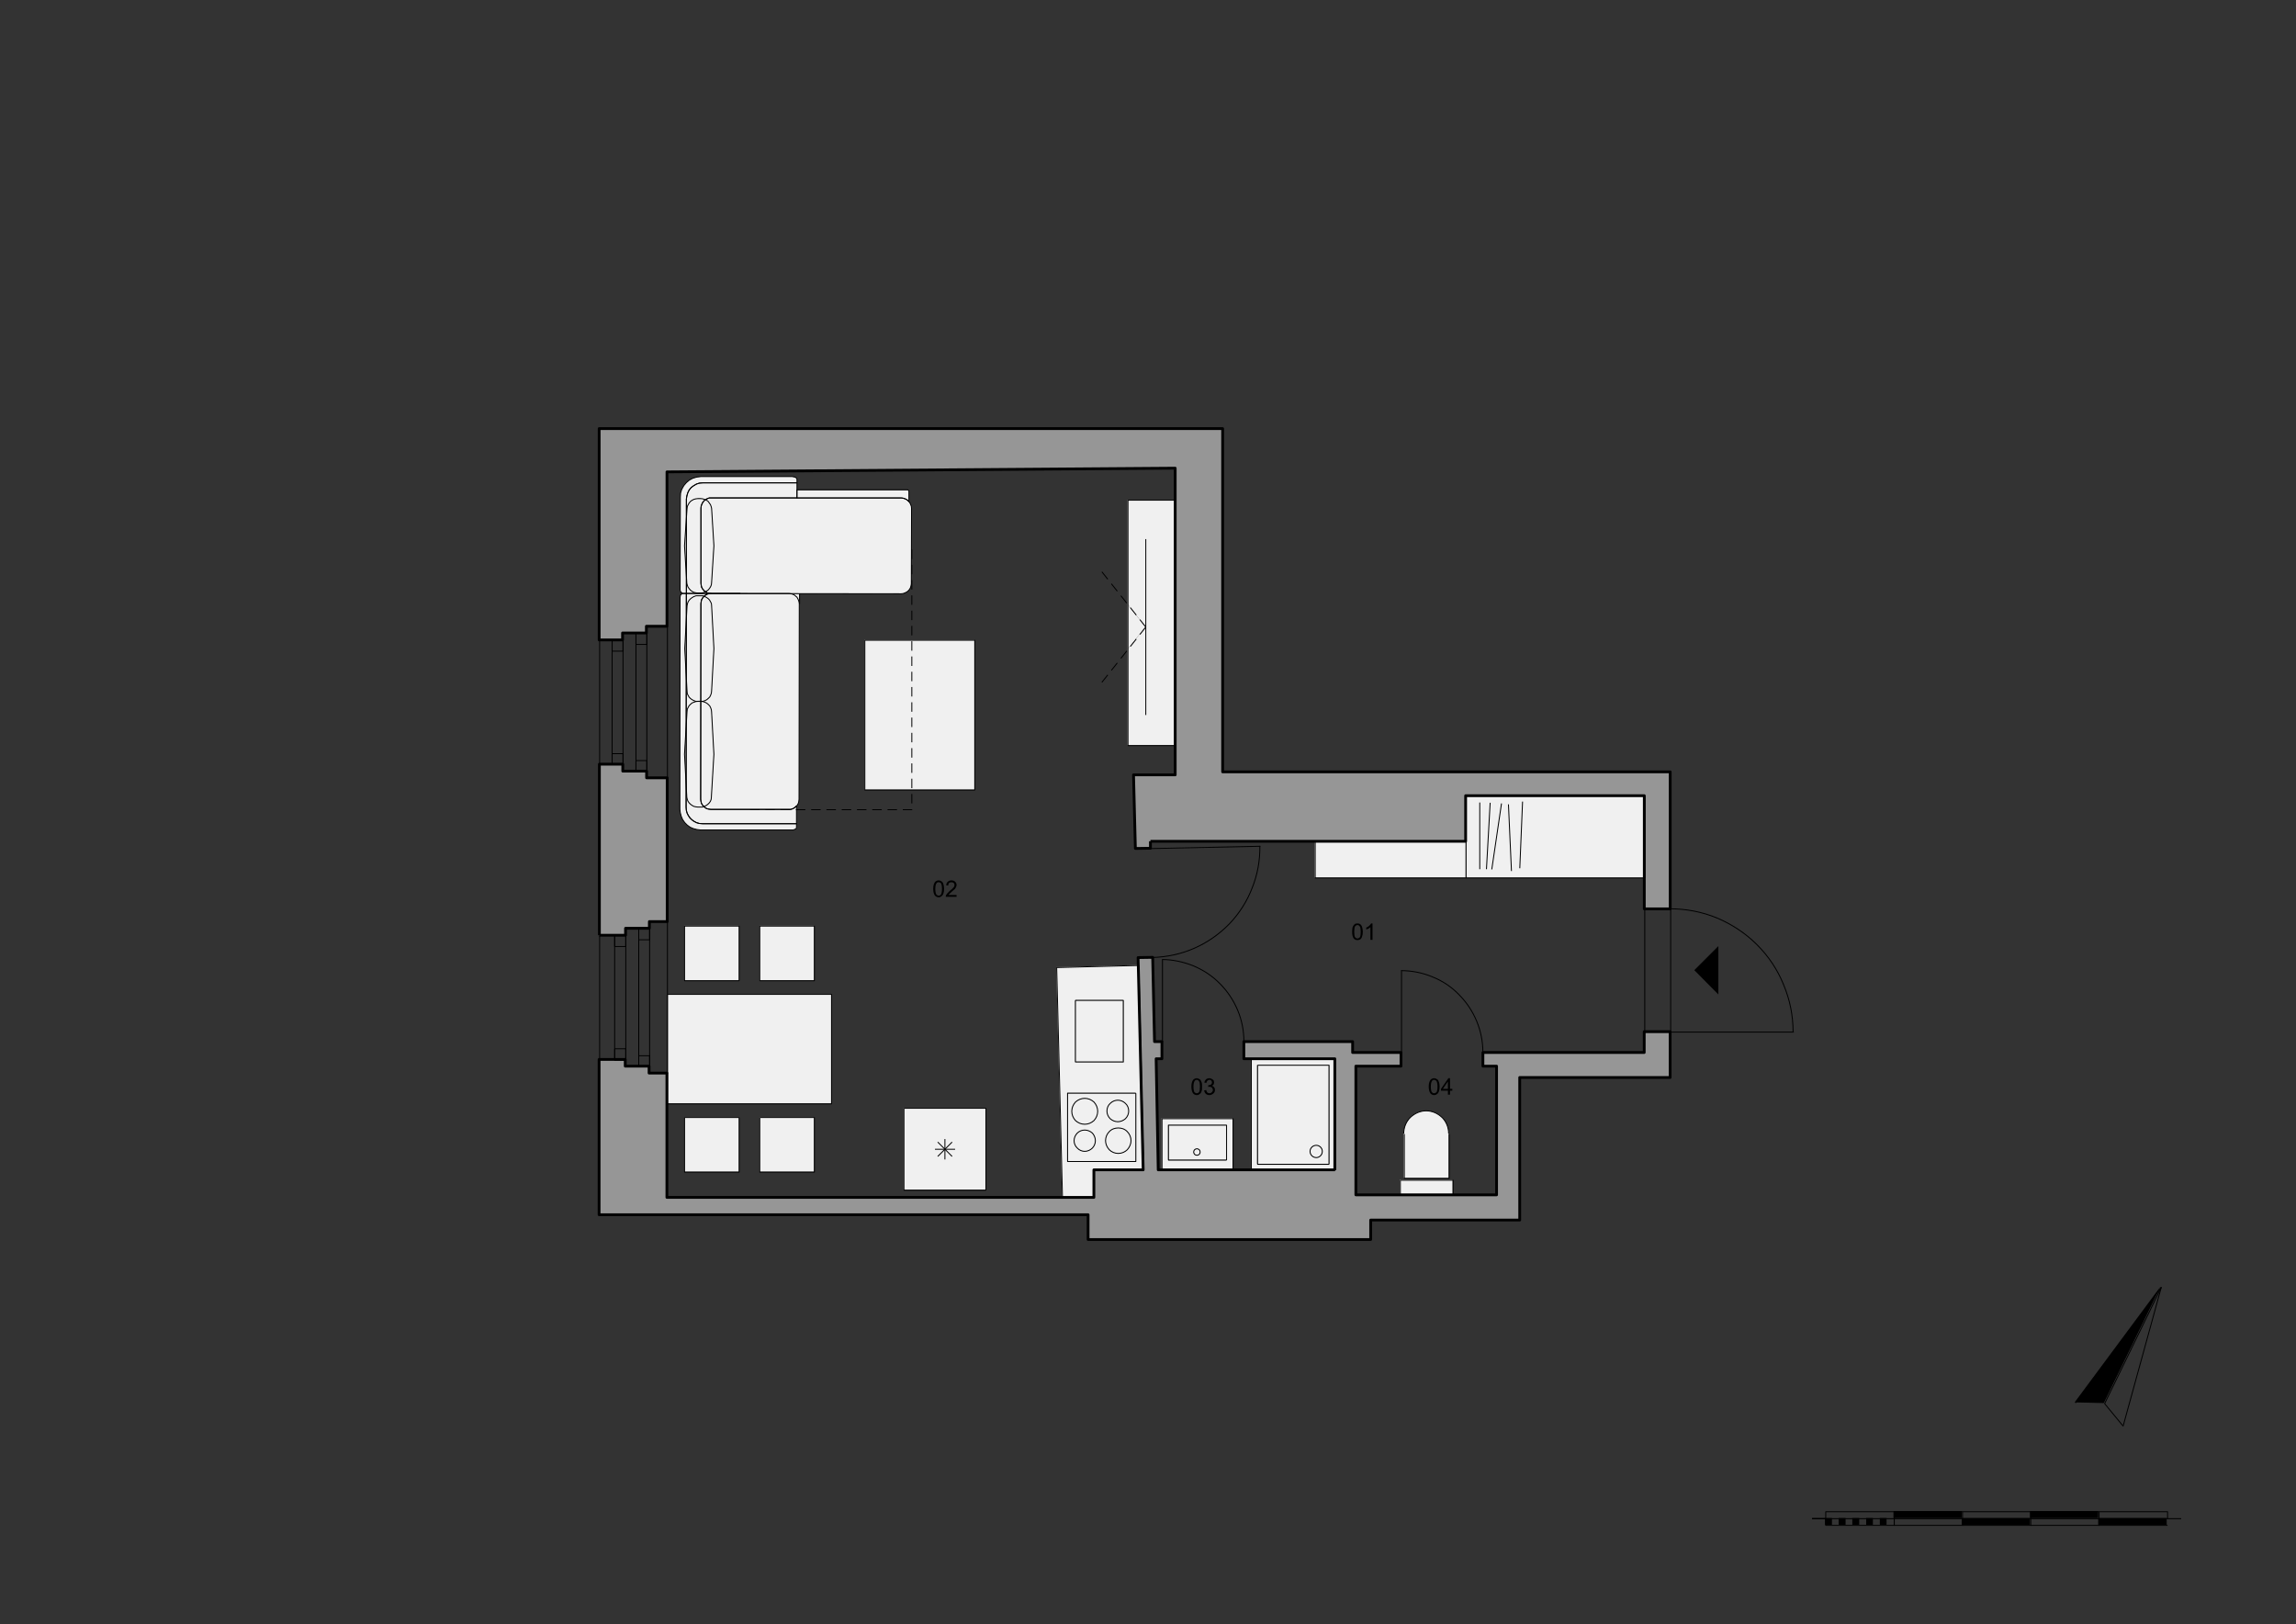 <?xml version="1.0" encoding="UTF-8"?>
<svg xmlns="http://www.w3.org/2000/svg" xmlns:xlink="http://www.w3.org/1999/xlink" width="1190.52pt" height="841.92pt" viewBox="0 0 1190.52 841.92" version="1.2">
<rect x="0" y="0" width="1190.52" height="841.92" fill="#333333" stroke="none"/>
<g id="surface1">
<path style=" stroke:none;fill-rule:evenodd;fill:rgb(94.116%,94.116%,94.116%);fill-opacity:1;" d="M 751.137 587.652 L 751.137 610.684 L 727.867 610.684 L 727.867 587.652 C 727.867 586.215 728.105 584.773 728.707 583.336 C 729.305 581.895 730.145 580.457 731.227 579.375 C 732.426 578.176 733.746 577.336 735.184 576.738 C 736.621 576.258 738.184 575.898 739.5 575.898 C 740.82 575.898 742.379 576.258 743.82 576.738 C 745.258 577.336 746.578 578.176 747.777 579.375 C 748.859 580.457 749.699 581.895 750.297 583.336 C 750.898 584.773 751.137 586.215 751.137 587.652 Z M 751.137 587.652 "/>
<path style=" stroke:none;fill-rule:evenodd;fill:rgb(94.116%,94.116%,94.116%);fill-opacity:1;" d="M 725.828 619.441 L 725.828 611.645 L 753.176 611.645 L 753.176 619.441 Z M 725.828 619.441 "/>
<path style=" stroke:none;fill-rule:evenodd;fill:rgb(94.116%,94.116%,94.116%);fill-opacity:1;" d="M 651.816 552.027 L 651.816 603.367 L 688.883 603.367 L 688.883 552.027 Z M 682.523 600.129 C 681.684 600.129 680.844 599.887 680.246 599.168 C 679.527 598.57 679.285 597.73 679.285 596.891 C 679.285 596.168 679.527 595.328 680.246 594.609 C 680.844 594.012 681.684 593.77 682.523 593.77 C 683.246 593.77 684.086 594.012 684.805 594.609 C 685.402 595.328 685.645 596.168 685.645 596.891 C 685.645 597.73 685.402 598.57 684.805 599.168 C 684.086 599.887 683.246 600.129 682.523 600.129 Z M 682.523 600.129 "/>
<path style=" stroke:none;fill-rule:evenodd;fill:rgb(94.116%,94.116%,94.116%);fill-opacity:1;" d="M 682.523 593.77 C 680.727 593.77 679.285 595.211 679.285 596.891 C 679.285 598.688 680.727 600.129 682.523 600.129 C 684.203 600.129 685.645 598.688 685.645 596.891 C 685.645 595.211 684.203 593.77 682.523 593.77 Z M 682.523 593.77 "/>
<path style=" stroke:none;fill-rule:evenodd;fill:rgb(94.116%,94.116%,94.116%);fill-opacity:1;" d="M 648.578 606.484 L 692.121 606.484 L 692.121 548.91 L 648.578 548.91 Z M 688.883 603.367 L 651.816 603.367 L 651.816 552.027 L 688.883 552.027 Z M 688.883 603.367 "/>
<path style=" stroke:none;fill-rule:evenodd;fill:rgb(94.116%,94.116%,94.116%);fill-opacity:1;" d="M 635.742 583.094 L 605.637 583.094 L 605.637 601.207 L 635.742 601.207 Z M 620.629 595.57 C 621.59 595.57 622.309 596.289 622.309 597.25 C 622.309 598.207 621.59 598.93 620.629 598.93 C 619.672 598.93 618.949 598.207 618.949 597.25 C 618.949 596.891 619.07 596.41 619.43 596.051 C 619.789 595.691 620.27 595.57 620.629 595.57 Z M 620.629 595.57 "/>
<path style=" stroke:none;fill-rule:evenodd;fill:rgb(94.116%,94.116%,94.116%);fill-opacity:1;" d="M 620.629 598.93 C 621.59 598.93 622.309 598.207 622.309 597.25 C 622.309 596.289 621.59 595.57 620.629 595.57 C 619.672 595.57 618.949 596.289 618.949 597.25 C 618.949 598.207 619.672 598.93 620.629 598.93 Z M 620.629 598.93 "/>
<path style=" stroke:none;fill-rule:evenodd;fill:rgb(94.116%,94.116%,94.116%);fill-opacity:1;" d="M 639.102 579.734 L 602.277 579.734 L 602.277 606.484 L 639.102 606.484 Z M 635.742 601.207 L 605.637 601.207 L 605.637 583.094 L 635.742 583.094 Z M 635.742 601.207 "/>
<path style=" stroke:none;fill-rule:evenodd;fill:rgb(94.116%,94.116%,94.116%);fill-opacity:1;" d="M 557.414 518.441 L 557.414 550.348 L 582.246 550.348 L 582.246 518.441 Z M 557.414 518.441 "/>
<path style=" stroke:none;fill-rule:evenodd;fill:rgb(94.116%,94.116%,94.116%);fill-opacity:1;" d="M 562.453 582.855 C 563.293 582.855 564.133 582.734 564.973 582.375 C 565.812 582.016 566.531 581.535 567.25 580.934 C 567.852 580.215 568.449 579.375 568.691 578.535 C 569.051 577.816 569.172 576.855 569.172 576.137 C 569.172 574.34 568.449 572.66 567.25 571.34 C 565.934 570.141 564.254 569.422 562.453 569.422 C 561.734 569.422 560.773 569.539 560.055 569.898 C 559.215 570.141 558.375 570.738 557.656 571.34 C 557.055 572.059 556.574 572.777 556.215 573.617 C 555.855 574.457 555.734 575.297 555.734 576.137 C 555.734 577.938 556.457 579.617 557.656 580.934 C 558.977 582.137 560.652 582.855 562.453 582.855 Z M 562.453 582.855 "/>
<path style=" stroke:none;fill-rule:evenodd;fill:rgb(94.116%,94.116%,94.116%);fill-opacity:1;" d="M 562.453 596.891 C 563.895 596.891 565.332 596.289 566.41 595.211 C 567.371 594.25 567.973 592.812 567.973 591.371 C 567.973 589.934 567.371 588.492 566.41 587.414 C 565.332 586.453 563.895 585.855 562.453 585.855 C 561.016 585.855 559.574 586.453 558.613 587.414 C 557.535 588.492 556.934 589.934 556.934 591.371 C 556.934 592.812 557.535 594.25 558.613 595.211 C 559.574 596.289 561.016 596.891 562.453 596.891 Z M 562.453 596.891 "/>
<path style=" stroke:none;fill-rule:evenodd;fill:rgb(94.116%,94.116%,94.116%);fill-opacity:1;" d="M 553.336 566.543 L 553.336 601.926 L 588.723 601.926 L 588.723 566.543 Z M 562.453 585.855 C 563.895 585.855 565.332 586.453 566.41 587.414 C 567.371 588.492 567.973 589.934 567.973 591.371 C 567.973 592.691 567.492 594.129 566.41 595.211 C 565.211 596.41 563.773 596.891 562.453 596.891 C 561.016 596.891 559.574 596.289 558.613 595.211 C 557.535 594.25 556.934 592.812 556.934 591.371 C 556.934 589.934 557.535 588.492 558.613 587.414 C 559.574 586.453 561.016 585.855 562.453 585.855 Z M 579.605 570.379 C 580.926 570.379 582.363 570.859 583.566 572.059 C 584.645 573.141 585.242 574.578 585.242 576.016 C 585.242 577.336 584.645 578.777 583.566 579.977 C 582.363 581.055 580.926 581.535 579.605 581.535 C 578.168 581.535 576.727 580.934 575.648 579.977 C 574.57 578.895 573.969 577.457 573.969 576.016 C 573.969 574.578 574.57 573.141 575.648 572.059 C 576.727 570.859 578.285 570.379 579.605 570.379 Z M 562.453 569.422 C 564.254 569.422 565.934 570.141 567.25 571.34 C 568.449 572.66 569.172 574.34 569.172 576.137 C 569.172 577.938 568.449 579.617 567.25 580.934 C 565.934 582.137 564.254 582.855 562.453 582.855 C 560.652 582.855 558.977 582.137 557.656 580.934 C 556.457 579.617 555.734 577.938 555.734 576.137 C 555.734 575.297 555.855 574.457 556.215 573.617 C 556.574 572.777 557.055 572.059 557.656 571.34 C 558.375 570.738 559.215 570.141 560.055 569.898 C 560.773 569.539 561.734 569.422 562.453 569.422 Z M 579.848 584.773 C 581.645 584.773 583.324 585.375 584.523 586.691 C 585.723 587.895 586.445 589.57 586.445 591.371 C 586.445 593.051 585.723 594.73 584.523 596.051 C 583.324 597.25 581.645 597.969 579.848 597.969 C 578.047 597.969 576.367 597.25 575.168 596.051 C 573.969 594.73 573.25 593.051 573.25 591.371 C 573.25 589.57 573.969 587.895 575.168 586.691 C 576.367 585.375 578.047 584.773 579.848 584.773 Z M 579.848 584.773 "/>
<path style=" stroke:none;fill-rule:evenodd;fill:rgb(94.116%,94.116%,94.116%);fill-opacity:1;" d="M 579.848 597.969 C 580.688 597.969 581.406 597.848 582.246 597.488 C 583.086 597.129 583.926 596.648 584.523 596.051 C 585.125 595.328 585.723 594.609 585.965 593.77 C 586.324 592.93 586.445 592.09 586.445 591.371 C 586.445 589.57 585.723 587.895 584.523 586.691 C 583.324 585.375 581.645 584.773 579.848 584.773 C 579.125 584.773 578.285 584.895 577.445 585.254 C 576.609 585.492 575.77 585.973 575.168 586.691 C 574.566 587.293 573.969 588.133 573.73 588.973 C 573.367 589.691 573.25 590.531 573.25 591.371 C 573.25 593.051 573.969 594.73 575.168 596.051 C 576.367 597.25 578.047 597.969 579.848 597.969 Z M 579.848 597.969 "/>
<path style=" stroke:none;fill-rule:evenodd;fill:rgb(94.116%,94.116%,94.116%);fill-opacity:1;" d="M 579.605 581.535 C 581.047 581.535 582.484 580.934 583.566 579.977 C 584.645 578.895 585.242 577.457 585.242 576.016 C 585.242 574.457 584.645 573.02 583.566 572.059 C 582.484 570.98 581.047 570.379 579.605 570.379 C 578.168 570.379 576.727 570.98 575.648 572.059 C 574.566 573.02 573.969 574.457 573.969 576.016 C 573.969 577.457 574.566 578.895 575.648 579.977 C 576.727 580.934 578.168 581.535 579.605 581.535 Z M 579.605 581.535 "/>
<path style=" stroke:none;fill-rule:evenodd;fill:rgb(94.116%,94.116%,94.116%);fill-opacity:1;" d="M 468.531 574.34 L 510.992 574.34 L 510.992 616.801 L 468.531 616.801 Z M 354.816 579.137 L 383.125 579.137 L 383.125 607.445 L 354.816 607.445 Z M 393.801 579.137 L 422.109 579.137 L 422.109 607.445 L 393.801 607.445 Z M 393.801 479.938 L 422.109 479.938 L 422.109 508.246 L 393.801 508.246 Z M 354.816 479.938 L 383.125 479.938 L 383.125 508.246 L 354.816 508.246 Z M 345.941 515.32 L 430.984 515.32 L 430.984 572.059 L 345.941 572.059 Z M 345.941 515.32 "/>
<path style=" stroke:none;fill-rule:evenodd;fill:rgb(94.116%,94.116%,94.116%);fill-opacity:1;" d="M 414.434 307.688 L 414.434 313.082 L 414.312 312.125 L 414.074 311.285 L 413.715 310.445 L 413.234 309.605 L 412.516 309.004 L 411.793 308.406 L 410.953 308.047 L 409.996 307.805 L 409.156 307.688 Z M 414.434 307.688 "/>
<path style=" stroke:none;fill-rule:evenodd;fill:rgb(94.116%,94.116%,94.116%);fill-opacity:1;" d="M 366.332 306.484 L 367.172 305.887 L 367.891 305.047 L 368.492 304.086 L 368.852 303.129 L 368.973 302.047 L 370.172 282.977 L 368.973 263.543 L 368.73 262.582 L 368.371 261.625 L 367.773 260.785 L 367.172 259.945 L 366.332 259.344 L 365.734 259.105 L 365.852 258.984 L 366.812 258.504 L 367.773 258.145 L 467.332 258.145 L 468.172 258.266 L 468.293 258.266 L 468.531 258.387 L 469.012 258.504 L 469.25 258.625 L 469.492 258.746 L 469.852 258.867 L 470.09 258.984 L 470.57 259.465 L 470.809 259.586 L 471.051 259.824 L 471.172 259.945 L 471.289 260.066 L 471.648 260.543 L 472.129 261.504 L 472.488 262.465 L 472.609 263.543 L 472.488 302.527 L 472.371 303.488 L 472.129 304.445 L 471.648 305.406 L 470.93 306.246 L 470.211 306.848 L 469.25 307.324 L 468.293 307.688 L 467.211 307.805 L 414.434 307.688 L 368.73 307.688 L 367.652 307.566 L 366.691 307.324 L 365.852 306.848 Z M 366.332 306.484 "/>
<path style=" stroke:none;fill-rule:evenodd;fill:rgb(94.116%,94.116%,94.116%);fill-opacity:1;" d="M 409.156 307.688 L 409.996 307.805 L 410.953 308.047 L 411.793 308.406 L 412.516 309.004 L 413.234 309.605 L 413.715 310.445 L 414.074 311.285 L 414.312 312.125 L 414.434 313.082 L 414.312 414.324 L 414.191 415.402 L 413.953 416.363 L 413.473 417.32 L 412.992 417.801 L 412.875 417.922 L 412.754 418.043 L 412.633 418.281 L 412.395 418.402 L 412.152 418.641 L 411.914 418.762 L 411.793 418.879 L 411.555 419 L 411.312 419.121 L 411.074 419.242 L 410.953 419.242 L 410.836 419.359 L 410.234 419.48 L 409.996 419.48 L 409.996 419.602 L 368.613 419.602 L 367.652 419.48 L 366.57 419.242 L 365.734 418.762 L 365.012 418.16 L 365.254 418.043 L 366.211 417.562 L 367.051 416.961 L 367.773 416.242 L 368.371 415.402 L 368.73 414.441 L 368.852 413.363 L 370.172 391.051 L 368.973 369.102 L 368.852 368.02 L 368.492 366.941 L 368.012 365.98 L 367.293 365.262 L 366.453 364.543 L 365.492 364.062 L 364.414 363.703 L 363.332 363.703 L 363.332 363.582 L 364.414 363.582 L 365.492 363.223 L 366.453 362.742 L 367.293 362.023 L 368.012 361.305 L 368.492 360.344 L 368.852 359.266 L 368.973 358.184 L 370.172 336.234 L 368.973 313.922 L 368.852 312.844 L 368.371 311.883 L 367.891 311.043 L 367.172 310.324 L 366.332 309.727 L 365.371 309.246 L 365.133 309.125 L 365.852 308.523 L 366.691 308.047 L 367.773 307.805 L 368.73 307.688 Z M 409.156 307.688 "/>
<path style=" stroke:none;fill-rule:evenodd;fill:rgb(94.116%,94.116%,94.116%);fill-opacity:1;" d="M 364.414 308.887 L 360.934 308.887 L 359.855 309.246 L 359.016 309.727 L 358.176 310.324 L 357.457 311.043 L 356.855 311.883 L 356.496 312.844 L 356.258 313.922 L 355.898 321.238 L 355.898 307.688 L 368.73 307.688 L 367.773 307.805 L 366.691 308.047 L 365.852 308.523 L 365.133 309.125 Z M 364.414 308.887 "/>
<path style=" stroke:none;fill-rule:evenodd;fill:rgb(94.116%,94.116%,94.116%);fill-opacity:1;" d="M 365.371 309.246 L 366.332 309.727 L 367.172 310.324 L 367.891 311.043 L 368.371 311.883 L 368.852 312.844 L 368.973 313.922 L 370.172 336.234 L 368.973 358.184 L 368.852 359.266 L 368.492 360.344 L 368.012 361.305 L 367.293 362.023 L 366.453 362.742 L 365.492 363.223 L 364.414 363.582 L 363.332 363.582 L 363.453 312.965 L 363.574 312.004 L 363.812 310.926 L 364.293 310.086 L 365.012 309.246 L 365.133 309.125 Z M 365.371 309.246 "/>
<path style=" stroke:none;fill-rule:evenodd;fill:rgb(94.116%,94.116%,94.116%);fill-opacity:1;" d="M 356.258 313.922 L 356.496 312.844 L 356.855 311.883 L 357.457 311.043 L 358.176 310.324 L 359.016 309.727 L 359.855 309.246 L 360.934 308.887 L 364.414 308.887 L 365.133 309.125 L 365.012 309.246 L 364.293 310.086 L 363.812 310.926 L 363.574 312.004 L 363.453 312.965 L 363.332 363.582 L 360.816 363.582 L 359.855 363.223 L 358.895 362.742 L 358.055 362.145 L 357.336 361.426 L 356.855 360.586 L 356.375 359.625 L 356.258 358.547 L 355.777 351.227 L 355.898 321.238 Z M 356.258 313.922 "/>
<path style=" stroke:none;fill-rule:evenodd;fill:rgb(94.116%,94.116%,94.116%);fill-opacity:1;" d="M 365.852 306.848 L 366.691 307.324 L 367.652 307.566 L 368.73 307.688 L 355.898 307.688 L 355.898 297.488 L 356.137 302.406 L 356.375 303.367 L 356.734 304.328 L 357.336 305.168 L 358.055 306.008 L 358.895 306.605 L 359.734 307.086 L 360.816 307.324 L 361.773 307.445 L 363.332 307.445 L 364.414 307.324 L 365.371 306.965 Z M 365.852 306.848 "/>
<path style=" stroke:none;fill-rule:evenodd;fill:rgb(94.116%,94.116%,94.116%);fill-opacity:1;" d="M 356.258 263.543 L 356.375 262.582 L 356.855 261.625 L 357.336 260.785 L 358.055 259.945 L 358.895 259.344 L 359.855 258.867 L 360.816 258.625 L 361.895 258.504 L 363.332 258.504 L 364.414 258.625 L 365.371 258.984 L 365.734 259.105 L 365.012 259.703 L 364.414 260.426 L 363.934 261.383 L 363.574 262.344 L 363.453 263.422 L 363.453 302.406 L 363.574 303.367 L 363.812 304.445 L 364.293 305.285 L 365.012 306.125 L 365.734 306.727 L 365.371 306.965 L 364.414 307.324 L 363.332 307.445 L 361.773 307.445 L 360.816 307.324 L 359.734 307.086 L 358.895 306.605 L 358.055 306.008 L 357.336 305.168 L 356.734 304.328 L 356.375 303.367 L 356.137 302.406 L 355.898 297.488 L 355.898 268.461 Z M 356.258 263.543 "/>
<path style=" stroke:none;fill-rule:evenodd;fill:rgb(94.116%,94.116%,94.116%);fill-opacity:1;" d="M 366.332 259.344 L 367.172 259.945 L 367.773 260.785 L 368.371 261.625 L 368.73 262.582 L 368.973 263.543 L 370.172 282.977 L 368.973 302.047 L 368.852 303.129 L 368.492 304.086 L 367.891 305.047 L 367.172 305.887 L 366.332 306.484 L 365.734 306.727 L 365.012 306.125 L 364.293 305.285 L 363.812 304.445 L 363.574 303.367 L 363.453 302.406 L 363.453 263.422 L 363.574 262.344 L 363.934 261.383 L 364.414 260.426 L 365.012 259.703 L 365.734 259.105 Z M 366.332 259.344 "/>
<path style=" stroke:none;fill-rule:evenodd;fill:rgb(94.116%,94.116%,94.116%);fill-opacity:1;" d="M 365.371 258.984 L 364.414 258.625 L 363.332 258.504 L 361.895 258.504 L 360.816 258.625 L 359.855 258.867 L 358.895 259.344 L 358.055 259.945 L 357.336 260.785 L 356.855 261.625 L 356.375 262.582 L 356.258 263.543 L 355.898 268.461 L 355.898 258.746 L 356.137 257.188 L 356.617 255.508 L 357.336 254.066 L 358.414 252.746 L 359.734 251.789 L 361.176 250.949 L 362.734 250.469 L 364.414 250.348 L 413.234 250.348 L 413.234 258.145 L 367.773 258.145 L 366.812 258.504 L 365.852 258.984 L 365.734 259.105 Z M 365.371 258.984 "/>
<path style=" stroke:none;fill-rule:evenodd;fill:rgb(94.116%,94.116%,94.116%);fill-opacity:1;" d="M 471.051 259.824 L 470.809 259.586 L 470.57 259.344 L 470.332 259.227 L 470.09 258.984 L 469.852 258.867 L 469.492 258.746 L 469.371 258.625 L 469.25 258.625 L 469.012 258.504 L 468.531 258.387 L 468.293 258.266 L 468.172 258.266 L 467.332 258.145 L 413.234 258.145 L 413.234 253.949 L 470.691 253.949 L 470.809 254.066 L 470.93 254.066 L 471.172 254.309 L 471.172 254.426 L 471.289 254.547 L 471.289 260.066 L 471.172 259.945 Z M 471.051 259.824 "/>
<path style=" stroke:none;fill-rule:evenodd;fill:rgb(94.116%,94.116%,94.116%);fill-opacity:1;" d="M 354.938 282.977 L 355.898 297.488 L 355.898 307.688 L 354.098 307.688 L 353.738 307.566 L 352.777 306.605 L 352.777 306.246 L 352.656 305.887 L 352.777 257.785 L 352.898 255.625 L 353.496 253.707 L 354.578 251.789 L 355.898 250.23 L 357.457 248.91 L 359.254 247.949 L 361.293 247.352 L 363.332 247.109 L 410.836 247.109 L 411.434 247.23 L 412.035 247.352 L 412.395 247.469 L 412.633 247.59 L 412.875 247.828 L 412.992 248.07 L 413.234 248.309 L 413.234 250.348 L 364.414 250.348 L 362.734 250.469 L 361.176 250.949 L 359.734 251.789 L 358.414 252.746 L 357.336 254.066 L 356.617 255.508 L 356.137 257.188 L 355.898 258.746 L 355.898 268.461 Z M 354.938 282.977 "/>
<path style=" stroke:none;fill-rule:evenodd;fill:rgb(94.116%,94.116%,94.116%);fill-opacity:1;" d="M 355.898 297.488 L 354.938 282.977 L 355.898 268.461 Z M 355.898 297.488 "/>
<path style=" stroke:none;fill-rule:evenodd;fill:rgb(94.116%,94.116%,94.116%);fill-opacity:1;" d="M 355.059 336.234 L 355.777 351.227 L 355.777 376.059 L 354.938 391.051 L 355.777 406.047 L 355.777 418.52 L 355.898 419.961 L 355.898 420.199 L 356.016 420.559 L 356.258 421.398 L 356.375 421.641 L 356.375 421.758 L 356.617 422.121 L 356.855 422.719 L 357.098 423.078 L 357.215 423.199 L 357.457 423.559 L 357.695 424.039 L 358.055 424.277 L 358.535 424.758 L 358.773 425 L 359.254 425.359 L 359.496 425.598 L 359.734 425.719 L 359.977 425.84 L 360.574 426.199 L 361.055 426.438 L 361.176 426.438 L 361.293 426.559 L 362.133 426.797 L 362.613 426.918 L 362.734 426.918 L 364.293 427.039 L 412.992 427.039 L 412.992 429.078 L 412.875 429.438 L 412.633 429.676 L 412.395 429.797 L 412.152 430.035 L 411.914 430.035 L 411.312 430.277 L 363.215 430.277 L 361.293 430.035 L 359.496 429.555 L 357.816 428.836 L 356.375 427.758 L 355.059 426.438 L 353.977 424.879 L 353.258 423.199 L 352.777 421.398 L 352.539 419.602 L 352.656 309.484 L 352.777 309.125 L 352.777 308.766 L 353.02 308.406 L 353.258 308.164 L 353.496 307.926 L 353.738 307.805 L 354.098 307.688 L 355.898 307.688 L 355.898 321.238 Z M 355.059 336.234 "/>
<path style=" stroke:none;fill-rule:evenodd;fill:rgb(94.116%,94.116%,94.116%);fill-opacity:1;" d="M 355.059 336.234 L 355.898 321.238 L 355.777 351.227 Z M 355.059 336.234 "/>
<path style=" stroke:none;fill-rule:evenodd;fill:rgb(94.116%,94.116%,94.116%);fill-opacity:1;" d="M 364.293 418.402 L 361.773 418.402 L 360.816 418.281 L 359.734 418.043 L 358.895 417.562 L 358.055 416.961 L 357.336 416.242 L 356.734 415.402 L 356.375 414.441 L 356.137 413.363 L 355.777 406.047 L 355.777 376.059 L 356.258 368.742 L 356.375 367.66 L 356.855 366.703 L 357.336 365.863 L 358.055 365.141 L 358.895 364.422 L 360.816 363.703 L 361.895 363.582 L 363.332 363.582 L 363.332 414.324 L 363.453 415.281 L 363.695 416.363 L 364.172 417.203 L 364.895 418.043 L 365.012 418.16 Z M 364.293 418.402 "/>
<path style=" stroke:none;fill-rule:evenodd;fill:rgb(94.116%,94.116%,94.116%);fill-opacity:1;" d="M 364.414 363.703 L 365.492 364.062 L 366.453 364.543 L 367.293 365.262 L 368.012 365.98 L 368.492 366.941 L 368.852 368.02 L 368.973 369.102 L 370.172 391.051 L 368.852 413.363 L 368.73 414.441 L 368.371 415.402 L 367.773 416.242 L 367.051 416.961 L 366.211 417.562 L 365.254 418.043 L 365.012 418.16 L 364.895 418.043 L 364.172 417.203 L 363.695 416.363 L 363.453 415.281 L 363.332 414.324 L 363.332 363.703 Z M 364.414 363.703 "/>
<path style=" stroke:none;fill-rule:evenodd;fill:rgb(94.116%,94.116%,94.116%);fill-opacity:1;" d="M 356.258 358.547 L 356.375 359.625 L 356.855 360.586 L 357.336 361.426 L 358.055 362.145 L 358.895 362.742 L 359.855 363.223 L 360.816 363.582 L 361.895 363.582 L 360.816 363.703 L 358.895 364.422 L 358.055 365.141 L 357.336 365.863 L 356.855 366.703 L 356.375 367.66 L 356.258 368.742 L 355.777 376.059 L 355.777 351.227 Z M 356.258 358.547 "/>
<path style=" stroke:none;fill-rule:evenodd;fill:rgb(94.116%,94.116%,94.116%);fill-opacity:1;" d="M 354.938 391.051 L 355.777 376.059 L 355.777 406.047 Z M 354.938 391.051 "/>
<path style=" stroke:none;fill-rule:evenodd;fill:rgb(94.116%,94.116%,94.116%);fill-opacity:1;" d="M 411.074 419.242 L 411.312 419.121 L 411.555 419 L 411.793 418.879 L 411.914 418.762 L 412.152 418.641 L 412.395 418.402 L 412.633 418.281 L 412.754 418.043 L 412.875 417.922 L 412.992 417.801 L 412.992 427.039 L 364.293 427.039 L 362.734 426.918 L 362.613 426.918 L 362.133 426.797 L 361.293 426.438 L 361.176 426.438 L 361.055 426.316 L 360.574 426.199 L 359.977 425.84 L 359.734 425.719 L 359.496 425.598 L 359.254 425.359 L 358.773 425 L 358.535 424.758 L 358.055 424.277 L 357.816 423.918 L 357.457 423.559 L 357.215 423.199 L 357.098 423.078 L 356.977 422.719 L 356.617 422.121 L 356.375 421.758 L 356.375 421.641 L 356.258 421.398 L 356.016 420.559 L 355.898 420.199 L 355.898 419.961 L 355.777 418.52 L 355.777 406.047 L 356.137 413.363 L 356.375 414.441 L 356.734 415.402 L 357.336 416.242 L 358.055 416.961 L 358.895 417.562 L 359.734 418.043 L 360.816 418.281 L 361.773 418.402 L 364.293 418.402 L 365.012 418.16 L 365.734 418.762 L 366.57 419.242 L 367.652 419.48 L 368.613 419.602 L 409.996 419.602 L 410.234 419.48 L 410.836 419.359 L 410.953 419.242 Z M 411.074 419.242 "/>
<path style=" stroke:none;fill-rule:evenodd;fill:rgb(94.116%,94.116%,94.116%);fill-opacity:1;" d="M 448.258 331.797 L 505.234 331.797 L 505.234 409.406 L 448.258 409.406 Z M 448.258 331.797 "/>
<path style=" stroke:none;fill-rule:evenodd;fill:rgb(94.116%,94.116%,94.116%);fill-opacity:1;" d="M 593.879 324.957 L 584.645 313.203 L 584.645 336.715 Z M 593.879 324.957 "/>
<path style=" stroke:none;fill-rule:evenodd;fill:rgb(94.116%,94.116%,94.116%);fill-opacity:1;" d="M 584.645 336.715 L 584.645 386.375 L 609.355 386.375 L 609.355 259.227 L 584.645 259.227 L 584.645 313.203 L 593.879 324.957 Z M 584.645 336.715 "/>
<path style=" stroke:none;fill-rule:evenodd;fill:rgb(94.116%,94.116%,94.116%);fill-opacity:1;" d="M 759.895 454.984 L 852.496 454.984 L 852.496 412.523 L 759.895 412.523 Z M 759.895 454.984 "/>
<path style=" stroke:none;fill-rule:evenodd;fill:rgb(94.116%,94.116%,94.116%);fill-opacity:1;" d="M 567.25 620.758 L 567.25 606.484 L 592.801 606.484 L 590.281 500.328 L 547.699 501.406 L 550.699 620.758 Z M 557.414 550.348 L 557.414 518.441 L 582.246 518.441 L 582.246 550.348 Z M 588.723 566.543 L 588.723 601.926 L 553.336 601.926 L 553.336 566.543 Z M 588.723 566.543 "/>
<path style=" stroke:none;fill-rule:evenodd;fill:rgb(94.116%,94.116%,94.116%);fill-opacity:1;" d="M 681.684 454.984 L 759.895 454.984 L 759.895 436.152 L 681.684 436.152 Z M 681.684 454.984 "/>
<path style=" stroke:none;fill-rule:evenodd;fill:rgb(58.823%,58.823%,58.823%);fill-opacity:1;" d="M 596.52 436.152 L 759.895 436.152 L 759.895 412.523 L 852.496 412.523 L 852.496 471.18 L 865.93 471.18 L 865.93 400.168 L 633.945 400.168 L 633.945 222.281 L 310.793 222.281 L 310.793 331.797 L 322.91 331.797 L 322.91 328.199 L 335.266 328.199 L 335.266 324.719 L 345.941 324.719 L 345.941 244.711 L 609.355 242.793 L 609.355 401.727 L 587.762 401.727 L 588.723 439.871 L 596.52 439.754 Z M 596.52 436.152 "/>
<path style="fill:none;stroke-width:0.64;stroke-linecap:butt;stroke-linejoin:round;stroke:rgb(58.823%,58.823%,58.823%);stroke-opacity:1;stroke-miterlimit:10;" d="M 461.441 537.763 L 461.597 537.763 " transform="matrix(0.75,0,0,0.75,0,0.13)"/>
<path style=" stroke:none;fill-rule:evenodd;fill:rgb(58.823%,58.823%,58.823%);fill-opacity:1;" d="M 345.941 403.289 L 335.266 403.289 L 335.266 399.809 L 322.91 399.809 L 322.91 396.211 L 310.793 396.211 L 310.793 484.855 L 324.348 484.855 L 324.348 481.254 L 336.703 481.254 L 336.703 477.777 L 345.941 477.777 Z M 345.941 403.289 "/>
<path style=" stroke:none;fill-rule:evenodd;fill:rgb(58.823%,58.823%,58.823%);fill-opacity:1;" d="M 692.121 606.484 L 600.598 606.484 L 599.52 548.91 L 602.516 548.91 L 602.516 540.031 L 598.68 540.031 L 597.719 496.371 L 590.16 496.488 L 592.801 606.484 L 567.25 606.484 L 567.25 620.758 L 345.941 620.758 L 345.941 556.344 L 336.703 556.344 L 336.703 552.746 L 324.348 552.746 L 324.348 549.27 L 310.793 549.27 L 310.793 629.754 L 564.254 629.754 L 564.254 642.59 L 710.715 642.59 L 710.715 632.516 L 787.961 632.516 L 787.961 558.625 L 865.93 558.625 L 865.93 534.875 L 852.496 534.875 L 852.496 545.668 L 768.891 545.668 L 768.891 552.746 L 775.969 552.746 L 775.969 619.441 L 703.035 619.441 L 703.035 552.746 L 726.426 552.746 L 726.426 545.668 L 701.355 545.668 L 701.355 540.031 L 644.98 540.031 L 644.98 548.91 L 692.121 548.91 Z M 692.121 606.484 "/>
<path style="fill:none;stroke-width:0.64;stroke-linecap:butt;stroke-linejoin:round;stroke:rgb(0%,0%,0%);stroke-opacity:1;stroke-miterlimit:10;" d="M 1001.919 783.679 L 1001.919 814.4 L 970.881 814.4 L 970.881 783.679 " transform="matrix(0.75,0,0,0.75,0,0.13)"/>
<path style="fill:none;stroke-width:0.64;stroke-linecap:butt;stroke-linejoin:round;stroke:rgb(0%,0%,0%);stroke-opacity:1;stroke-miterlimit:10;" d="M 0.001 -0.001 C 0.001 -4.159 1.6 -8.16 4.482 -11.042 C 7.52 -13.918 11.36 -15.679 15.518 -15.679 C 19.681 -15.679 23.521 -13.918 26.558 -11.042 C 29.44 -8.16 31.039 -4.159 31.039 -0.001 " transform="matrix(0.75,0,0,0.75,727.867,587.653)"/>
<path style="fill:none;stroke-width:0.64;stroke-linecap:butt;stroke-linejoin:round;stroke:rgb(0%,0%,0%);stroke-opacity:1;stroke-miterlimit:10;" d="M 968.161 826.082 L 968.161 815.682 L 1004.639 815.682 L 1004.639 826.082 L 968.161 826.082 " transform="matrix(0.75,0,0,0.75,0,0.13)"/>
<path style="fill:none;stroke-width:0.64;stroke-linecap:butt;stroke-linejoin:round;stroke:rgb(0%,0%,0%);stroke-opacity:1;stroke-miterlimit:10;" d="M 918.881 804.641 L 869.439 804.641 L 869.439 736.16 " transform="matrix(0.75,0,0,0.75,0,0.13)"/>
<path style="fill:none;stroke-width:0.64;stroke-linecap:butt;stroke-linejoin:round;stroke:rgb(0%,0%,0%);stroke-opacity:1;stroke-miterlimit:10;" d="M 918.881 804.641 L 918.881 736.16 L 869.439 736.16 " transform="matrix(0.75,0,0,0.75,0,0.13)"/>
<path style="fill:none;stroke-width:0.64;stroke-linecap:butt;stroke-linejoin:round;stroke:rgb(0%,0%,0%);stroke-opacity:1;stroke-miterlimit:10;" d="M 923.2 808.799 L 923.2 732.002 L 865.119 732.002 " transform="matrix(0.75,0,0,0.75,0,0.13)"/>
<path style="fill:none;stroke-width:0.64;stroke-linecap:butt;stroke-linejoin:round;stroke:rgb(0%,0%,0%);stroke-opacity:1;stroke-miterlimit:10;" d="M -0.002 -0.001 C -2.399 -0.001 -4.321 1.922 -4.321 4.162 C -4.321 6.559 -2.399 8.481 -0.002 8.481 C 2.239 8.481 4.161 6.559 4.161 4.162 C 4.161 1.922 2.239 -0.001 -0.002 -0.001 " transform="matrix(0.75,0,0,0.75,682.525,593.77)"/>
<path style="fill:none;stroke-width:0.64;stroke-linecap:butt;stroke-linejoin:round;stroke:rgb(0%,0%,0%);stroke-opacity:1;stroke-miterlimit:10;" d="M 923.2 808.799 L 865.119 808.799 L 865.119 732.002 " transform="matrix(0.75,0,0,0.75,0,0.13)"/>
<path style="fill:none;stroke-width:0.64;stroke-linecap:butt;stroke-linejoin:round;stroke:rgb(0%,0%,0%);stroke-opacity:1;stroke-miterlimit:10;" d="M 852.479 808.799 L 803.36 808.799 L 803.36 773.118 L 852.479 773.118 L 852.479 808.799 " transform="matrix(0.75,0,0,0.75,0,0.13)"/>
<path style="fill:none;stroke-width:0.64;stroke-linecap:butt;stroke-linejoin:round;stroke:rgb(0%,0%,0%);stroke-opacity:1;stroke-miterlimit:10;" d="M 847.998 801.76 L 807.841 801.76 L 807.841 777.599 L 847.998 777.599 L 847.998 801.76 " transform="matrix(0.75,0,0,0.75,0,0.13)"/>
<path style="fill:none;stroke-width:0.64;stroke-linecap:butt;stroke-linejoin:round;stroke:rgb(0%,0%,0%);stroke-opacity:1;stroke-miterlimit:10;" d="M -0.001 0.002 C 1.281 0.002 2.239 -0.962 2.239 -2.239 C 2.239 -3.52 1.281 -4.479 -0.001 -4.479 C -1.278 -4.479 -2.242 -3.52 -2.242 -2.239 C -2.242 -0.962 -1.278 0.002 -0.001 0.002 " transform="matrix(0.75,0,0,0.75,620.63,598.928)"/>
<path style="fill:none;stroke-width:0.64;stroke-linecap:butt;stroke-linejoin:round;stroke:rgb(0%,0%,0%);stroke-opacity:1;stroke-miterlimit:10;" d="M 1137.12 550.08 L 1137.12 606.717 L 1013.601 606.717 L 1013.601 550.08 L 1137.12 550.08 " transform="matrix(0.75,0,0,0.75,0,0.13)"/>
<path style="fill:none;stroke-width:0.64;stroke-linecap:butt;stroke-linejoin:round;stroke:rgb(0%,0%,0%);stroke-opacity:1;stroke-miterlimit:10;" d="M 790.72 808.799 L 787.359 667.2 L 730.56 668.638 L 734.562 827.838 " transform="matrix(0.75,0,0,0.75,0,0.13)"/>
<path style="fill:none;stroke-width:0.64;stroke-linecap:butt;stroke-linejoin:round;stroke:rgb(0%,0%,0%);stroke-opacity:1;stroke-miterlimit:10;" d="M 743.518 691.361 L 743.518 733.92 L 776.641 733.92 L 776.641 691.361 L 743.518 691.361 " transform="matrix(0.75,0,0,0.75,0,0.13)"/>
<path style="fill:none;stroke-width:0.64;stroke-linecap:butt;stroke-linejoin:round;stroke:rgb(0%,0%,0%);stroke-opacity:1;stroke-miterlimit:10;" d="M 785.28 755.522 L 785.28 802.718 L 738.079 802.718 L 738.079 755.522 L 785.28 755.522 " transform="matrix(0.75,0,0,0.75,0,0.13)"/>
<path style="fill:none;stroke-width:0.64;stroke-linecap:butt;stroke-linejoin:round;stroke:rgb(0%,0%,0%);stroke-opacity:1;stroke-miterlimit:10;" d="M 0.002 0 C 2.399 0 4.639 -0.959 6.239 -2.558 C 7.838 -4.319 8.802 -6.56 8.802 -8.8 C 8.802 -11.202 7.838 -13.438 6.239 -15.042 C 4.639 -16.798 2.399 -17.601 0.002 -17.601 C -2.4 -17.601 -4.641 -16.798 -6.24 -15.042 C -7.84 -13.438 -8.799 -11.202 -8.799 -8.8 C -8.799 -6.56 -7.84 -4.319 -6.24 -2.558 C -4.641 -0.959 -2.4 0 0.002 0 " transform="matrix(0.75,0,0,0.75,579.846,597.969)"/>
<path style="fill:none;stroke-width:0.64;stroke-linecap:butt;stroke-linejoin:round;stroke:rgb(0%,0%,0%);stroke-opacity:1;stroke-miterlimit:10;" d="M -0 0.001 C 2.402 0.001 4.642 -0.958 6.398 -2.563 C 7.998 -4.319 8.962 -6.559 8.962 -8.961 C 8.962 -11.358 7.998 -13.598 6.398 -15.359 C 4.642 -16.959 2.402 -17.918 -0 -17.918 C -2.402 -17.918 -4.637 -16.959 -6.399 -15.359 C -7.998 -13.598 -8.962 -11.358 -8.962 -8.961 C -8.962 -6.559 -7.998 -4.319 -6.399 -2.563 C -4.637 -0.958 -2.402 0.001 -0 0.001 " transform="matrix(0.75,0,0,0.75,562.453,582.855)"/>
<path style="fill:none;stroke-width:0.64;stroke-linecap:butt;stroke-linejoin:round;stroke:rgb(0%,0%,0%);stroke-opacity:1;stroke-miterlimit:10;" d="M -0 0.002 C 1.923 0.002 3.84 -0.8 5.278 -2.238 C 6.56 -3.52 7.362 -5.438 7.362 -7.36 C 7.362 -9.278 6.56 -11.2 5.278 -12.638 C 3.84 -13.92 1.923 -14.717 -0 -14.717 C -1.918 -14.717 -3.84 -13.92 -5.122 -12.638 C -6.56 -11.2 -7.362 -9.278 -7.362 -7.36 C -7.362 -5.438 -6.56 -3.52 -5.122 -2.238 C -3.84 -0.8 -1.918 0.002 -0 0.002 " transform="matrix(0.75,0,0,0.75,562.453,596.889)"/>
<path style="fill:none;stroke-width:0.64;stroke-linecap:butt;stroke-linejoin:round;stroke:rgb(0%,0%,0%);stroke-opacity:1;stroke-miterlimit:10;" d="M -0.001 -0 C 1.922 -0 3.839 -0.803 5.282 -2.079 C 6.72 -3.522 7.518 -5.44 7.518 -7.363 C 7.518 -9.441 6.72 -11.359 5.282 -12.641 C 3.839 -14.079 1.922 -14.881 -0.001 -14.881 C -1.919 -14.881 -3.841 -14.079 -5.279 -12.641 C -6.723 -11.359 -7.52 -9.441 -7.52 -7.363 C -7.52 -5.44 -6.723 -3.522 -5.279 -2.079 C -3.841 -0.803 -1.919 -0 -0.001 -0 " transform="matrix(0.75,0,0,0.75,579.606,581.535)"/>
<path style="fill:none;stroke-width:0.64;stroke-linecap:butt;stroke-linejoin:round;stroke:rgb(0%,0%,0%);stroke-opacity:1;stroke-miterlimit:10;" d="M 525.279 772.321 L 563.039 772.321 L 563.039 810.081 L 525.279 810.081 L 525.279 772.321 " transform="matrix(0.75,0,0,0.75,0,0.13)"/>
<path style="fill:none;stroke-width:0.64;stroke-linecap:butt;stroke-linejoin:round;stroke:rgb(0%,0%,0%);stroke-opacity:1;stroke-miterlimit:10;" d="M 511.039 772.321 L 473.279 772.321 L 473.279 810.081 L 511.039 810.081 L 511.039 772.321 " transform="matrix(0.75,0,0,0.75,0,0.13)"/>
<path style="fill:none;stroke-width:0.64;stroke-linecap:butt;stroke-linejoin:round;stroke:rgb(0%,0%,0%);stroke-opacity:1;stroke-miterlimit:10;" d="M 511.039 677.762 L 473.279 677.762 L 473.279 640.002 L 511.039 640.002 L 511.039 677.762 " transform="matrix(0.75,0,0,0.75,0,0.13)"/>
<path style="fill:none;stroke-width:0.64;stroke-linecap:butt;stroke-linejoin:round;stroke:rgb(0%,0%,0%);stroke-opacity:1;stroke-miterlimit:10;" d="M 525.279 677.762 L 563.039 677.762 L 563.039 640.002 L 525.279 640.002 L 525.279 677.762 " transform="matrix(0.75,0,0,0.75,0,0.13)"/>
<path style="fill:none;stroke-width:0.64;stroke-linecap:butt;stroke-linejoin:round;stroke:rgb(0%,0%,0%);stroke-opacity:1;stroke-miterlimit:10;" d="M 461.441 762.879 L 461.441 687.198 L 574.878 687.198 L 574.878 762.879 L 461.441 762.879 " transform="matrix(0.75,0,0,0.75,0,0.13)"/>
<path style="fill:none;stroke-width:0.64;stroke-linecap:butt;stroke-linejoin:round;stroke:rgb(0%,0%,0%);stroke-opacity:1;stroke-miterlimit:10;" d="M -0.002 0.002 L -0.002 -2.718 L -64.96 -2.718 L -67.201 -2.88 L -69.28 -3.52 L -71.359 -4.641 L -72.958 -6.079 L -74.402 -7.84 L -75.522 -9.762 L -76.157 -11.841 L -76.319 -14.082 L -76.157 -160.479 L -76.157 -161.918 L -78.559 -161.918 L -79.039 -161.761 L -79.362 -161.6 L -79.68 -161.282 L -79.998 -160.959 L -80.321 -160.479 L -80.321 -160 L -80.482 -159.521 L -80.638 -12.639 L -80.321 -10.242 L -79.68 -7.84 L -78.721 -5.599 L -77.278 -3.52 L -75.522 -1.759 L -73.599 -0.321 L -71.359 0.638 L -68.962 1.278 L -66.398 1.601 L -2.242 1.601 L -1.44 1.278 L -1.122 1.278 L -0.799 0.961 L -0.481 0.799 L -0.158 0.481 L -0.002 0.002 " transform="matrix(0.75,0,0,0.75,412.993,429.077)"/>
<path style="fill:none;stroke-width:0.64;stroke-linecap:butt;stroke-linejoin:round;stroke:rgb(0%,0%,0%);stroke-opacity:1;stroke-miterlimit:10;" d="M -0.002 -0.001 L -0.799 0.802 L -1.919 1.599 L -2.878 2.078 L -4.16 2.401 L -59.197 2.401 L -60.479 2.24 L -61.923 1.922 L -63.038 1.281 L -64.158 0.322 L -65.122 -0.798 L -65.757 -1.918 L -66.08 -3.361 L -66.242 -4.638 L -66.08 -139.838 L -65.919 -141.12 L -65.601 -142.558 L -64.96 -143.678 L -64.001 -144.799 L -62.881 -145.763 L -61.761 -146.398 L -60.318 -146.721 L -59.041 -146.878 L -39.038 -146.878 L -76.157 -146.878 L -76.157 -145.439 L -76.319 0.958 L -76.157 2.881 L -75.678 4.798 L -74.881 6.559 L -73.761 8.32 L -72.323 9.602 L -70.718 10.722 L -68.962 11.681 L -67.039 12.16 L -64.96 12.322 L -0.002 12.322 L -0.002 -0.001 " transform="matrix(0.75,0,0,0.75,412.993,417.801)"/>
<path style="fill:none;stroke-width:0.64;stroke-linecap:butt;stroke-linejoin:round;stroke:rgb(0%,0%,0%);stroke-opacity:1;stroke-miterlimit:10;" d="M 0.001 -0.002 L -0.161 -1.279 L -0.478 -2.399 L -0.958 -3.519 L -1.599 -4.639 L -2.557 -5.442 L -3.521 -6.239 L -4.642 -6.718 L -5.918 -7.041 L -7.038 -7.198 L -60.961 -7.198 L -62.238 -7.041 L -63.681 -6.718 L -64.801 -6.083 L -65.921 -5.119 L -66.88 -3.998 L -67.521 -2.878 L -67.839 -1.44 L -68 -0.158 L -68.162 135.042 L -68 136.319 L -67.677 137.762 L -67.042 138.882 L -66.078 140.002 L -64.958 140.961 L -63.843 141.602 L -62.399 141.92 L -61.117 142.081 L -5.918 142.081 L -4.48 141.602 L -3.36 140.961 L -2.24 140.002 L -1.281 139.038 L -0.64 137.762 L -0.322 136.48 L -0.161 135.042 L 0.001 -0.002 " transform="matrix(0.75,0,0,0.75,414.433,313.084)"/>
<path style="fill:none;stroke-width:0.64;stroke-linecap:butt;stroke-linejoin:round;stroke:rgb(0%,0%,0%);stroke-opacity:1;stroke-miterlimit:10;" d="M 0 0 L 1.761 -29.762 L 0.162 -59.039 L 0 -60.482 L -0.479 -61.921 L -1.12 -63.202 L -2.079 -64.161 L -3.199 -65.12 L -4.481 -65.761 L -5.919 -66.24 L -7.362 -66.402 L -9.279 -66.402 L -10.717 -66.24 L -13.281 -65.281 L -14.401 -64.323 L -15.36 -63.359 L -16.001 -62.238 L -16.642 -60.962 L -16.798 -59.519 L -18.559 -29.762 L -16.96 0 L -16.642 1.438 L -16.162 2.72 L -15.36 3.84 L -14.401 4.799 L -13.281 5.601 L -12.161 6.242 L -10.717 6.56 L -9.441 6.722 L -6.08 6.722 L -4.798 6.242 L -3.522 5.601 L -2.402 4.799 L -1.438 3.84 L -0.641 2.72 L -0.161 1.438 L 0 0 " transform="matrix(0.75,0,0,0.75,368.851,413.363)"/>
<path style="fill:none;stroke-width:0.64;stroke-linecap:butt;stroke-linejoin:round;stroke:rgb(0%,0%,0%);stroke-opacity:1;stroke-miterlimit:10;" d="M 0.002 -0.002 L -1.598 29.76 L 0.002 59.522 L 0.158 60.96 L 0.799 62.242 L 1.44 63.362 L 2.399 64.321 L 3.519 65.118 L 4.801 65.759 L 6.082 66.239 L 10.881 66.239 L 12.319 65.759 L 13.601 65.118 L 14.721 64.16 L 15.68 63.201 L 16.321 61.919 L 16.8 60.481 L 16.962 59.038 L 18.561 29.76 L 16.962 -0.002 L 16.8 -1.44 L 16.159 -2.722 L 15.519 -3.842 L 14.56 -4.801 L 13.44 -5.598 L 12.158 -6.239 L 10.881 -6.718 L 6.239 -6.718 L 4.801 -6.239 L 3.68 -5.598 L 2.56 -4.801 L 1.602 -3.842 L 0.799 -2.722 L 0.32 -1.44 L 0.002 -0.002 " transform="matrix(0.75,0,0,0.75,356.256,313.923)"/>
<path style="fill:none;stroke-width:0.64;stroke-linecap:butt;stroke-linejoin:round;stroke:rgb(0%,0%,0%);stroke-opacity:1;stroke-miterlimit:10;" d="M -0 -0.002 L 0.161 1.28 L 0.479 2.718 L 1.12 3.838 L 2.079 4.958 L 3.042 5.761 L 4.319 6.558 L 5.601 6.881 L 7.039 7.042 L -10.077 7.042 L -10.077 -58.239 L -9.76 -60.318 L -9.119 -62.559 L -8.16 -64.481 L -6.722 -66.242 L -4.961 -67.519 L -3.038 -68.639 L -0.959 -69.28 L 1.281 -69.442 L 66.401 -69.442 L 66.401 -59.042 L 5.762 -59.042 L 4.481 -58.562 L 3.199 -57.921 L 2.079 -56.963 L 1.281 -55.999 L 0.64 -54.722 L 0.161 -53.44 L -0 -52.002 L -0 -0.002 " transform="matrix(0.75,0,0,0.75,363.453,302.408)"/>
<path style="fill:none;stroke-width:0.64;stroke-linecap:butt;stroke-linejoin:round;stroke:rgb(0%,0%,0%);stroke-opacity:1;stroke-miterlimit:10;" d="M 0.003 -0.001 L 0.003 1.442 L -2.399 1.442 L -2.879 1.281 L -4.161 -0.001 L -4.161 -0.48 L -4.322 -0.96 L -4.161 -65.121 L -3.999 -68.002 L -3.202 -70.561 L -1.759 -73.119 L 0.003 -75.198 L 2.082 -76.959 L 4.478 -78.241 L 7.198 -79.038 L 9.918 -79.361 L 73.282 -79.361 L 74.079 -79.199 L 74.882 -79.038 L 75.361 -78.882 L 75.679 -78.72 L 76.002 -78.402 L 76.158 -78.079 L 76.481 -77.761 L 76.481 -75.042 L 11.361 -75.042 L 9.121 -74.88 L 7.042 -74.239 L 5.119 -73.119 L 3.358 -71.842 L 1.92 -70.081 L 0.961 -68.159 L 0.32 -65.918 L 0.003 -63.839 L 0.003 -0.001 " transform="matrix(0.75,0,0,0.75,355.897,306.606)"/>
<path style="fill:none;stroke-width:0.64;stroke-linecap:butt;stroke-linejoin:round;stroke:rgb(0%,0%,0%);stroke-opacity:1;stroke-miterlimit:10;" d="M 0.001 -0.002 L -72.159 -0.002 L -72.159 -5.598 L 4.482 -5.598 L 4.638 -5.441 L 4.799 -5.441 L 5.122 -5.118 L 5.122 -4.962 L 5.279 -4.8 L 5.279 2.562 L 4.32 1.598 L 3.361 0.962 L 2.241 0.478 L 1.121 0.16 L 0.001 -0.002 " transform="matrix(0.75,0,0,0.75,467.332,258.146)"/>
<path style="fill:none;stroke-width:0.64;stroke-linecap:butt;stroke-linejoin:round;stroke:rgb(0%,0%,0%);stroke-opacity:1;stroke-miterlimit:10;" d="M -0 -0.002 L 0.161 -1.44 L 0.64 -2.722 L 1.281 -3.999 L 2.079 -4.963 L 3.199 -5.921 L 4.481 -6.562 L 5.762 -7.042 L 138.561 -7.042 L 139.842 -6.88 L 141.28 -6.401 L 142.401 -5.76 L 143.521 -4.801 L 144.318 -3.842 L 144.959 -2.561 L 145.438 -1.279 L 145.6 0.159 L 145.438 52.159 L 145.282 53.441 L 144.959 54.718 L 144.318 56 L 143.359 57.12 L 142.401 57.922 L 141.119 58.558 L 139.842 59.042 L 138.399 59.199 L 7.039 59.042 L 5.601 58.881 L 4.319 58.558 L 3.042 57.761 L 2.079 56.958 L 1.12 55.838 L 0.479 54.718 L 0.161 53.28 L -0 51.998 L -0 -0.002 " transform="matrix(0.75,0,0,0.75,363.453,263.424)"/>
<path style="fill:none;stroke-width:0.64;stroke-linecap:butt;stroke-linejoin:round;stroke:rgb(0%,0%,0%);stroke-opacity:1;stroke-miterlimit:10;" d="M 0 -0.002 L -1.599 -25.919 L 0.162 -51.841 L 0.318 -53.122 L 0.959 -54.399 L 1.6 -55.519 L 2.559 -56.64 L 3.679 -57.442 L 4.961 -58.078 L 6.242 -58.401 L 7.681 -58.562 L 9.598 -58.562 L 11.041 -58.401 L 12.318 -57.921 L 13.6 -57.442 L 14.72 -56.64 L 15.522 -55.519 L 16.319 -54.399 L 16.799 -53.122 L 17.122 -51.841 L 18.721 -25.919 L 17.122 -0.481 L 16.96 0.962 L 16.481 2.238 L 15.679 3.52 L 14.72 4.64 L 13.6 5.438 L 12.318 6.078 L 11.041 6.558 L 9.598 6.719 L 7.519 6.719 L 6.242 6.558 L 4.799 6.24 L 3.679 5.599 L 2.559 4.802 L 1.6 3.682 L 0.798 2.561 L 0.318 1.28 L 0 -0.002 " transform="matrix(0.75,0,0,0.75,356.136,302.408)"/>
<path style="fill:none;stroke-width:0.64;stroke-linecap:butt;stroke-linejoin:round;stroke:rgb(0%,0%,0%);stroke-opacity:1;stroke-miterlimit:10;" d="M 552.801 417.438 L 552.801 410.242 " transform="matrix(0.75,0,0,0.75,0,0.13)"/>
<path style="fill:none;stroke-width:0.64;stroke-linecap:butt;stroke-linejoin:round;stroke:rgb(0%,0%,0%);stroke-opacity:1;stroke-miterlimit:10;" d="M 812.802 515.201 L 779.84 515.201 L 779.84 345.602 L 812.802 345.602 L 812.802 515.201 " transform="matrix(0.75,0,0,0.75,0,0.13)"/>
<path style="fill:none;stroke-width:0.64;stroke-linecap:butt;stroke-linejoin:round;stroke:rgb(0%,0%,0%);stroke-opacity:1;stroke-miterlimit:10;" d="M 597.918 442.401 L 673.917 442.401 L 673.917 545.922 L 597.918 545.922 L 597.918 442.401 " transform="matrix(0.75,0,0,0.75,0,0.13)"/>
<path style="fill:none;stroke-width:0.64;stroke-linecap:butt;stroke-linejoin:round;stroke:rgb(0%,0%,0%);stroke-opacity:1;stroke-miterlimit:10;" d="M 792.158 494.078 L 792.158 372.482 " transform="matrix(0.75,0,0,0.75,0,0.13)"/>
<path style="fill:none;stroke-width:0.64;stroke-linecap:butt;stroke-linejoin:round;stroke:rgb(0%,0%,0%);stroke-opacity:1;stroke-miterlimit:10;" d="M 1031.358 600.798 L 1038.08 555.202 " transform="matrix(0.75,0,0,0.75,0,0.13)"/>
<path style="fill:none;stroke-width:0.64;stroke-linecap:butt;stroke-linejoin:round;stroke:rgb(0%,0%,0%);stroke-opacity:1;stroke-miterlimit:10;" d="M 1042.879 555.838 L 1044.958 601.919 " transform="matrix(0.75,0,0,0.75,0,0.13)"/>
<path style="fill:none;stroke-width:0.64;stroke-linecap:butt;stroke-linejoin:round;stroke:rgb(0%,0%,0%);stroke-opacity:1;stroke-miterlimit:10;" d="M 1050.72 600.001 L 1052.638 553.92 " transform="matrix(0.75,0,0,0.75,0,0.13)"/>
<path style="fill:none;stroke-width:0.64;stroke-linecap:butt;stroke-linejoin:round;stroke:rgb(0%,0%,0%);stroke-opacity:1;stroke-miterlimit:10;" d="M 1030.238 554.723 L 1027.68 600.642 " transform="matrix(0.75,0,0,0.75,0,0.13)"/>
<path style="fill:none;stroke-width:0.64;stroke-linecap:butt;stroke-linejoin:round;stroke:rgb(0%,0%,0%);stroke-opacity:1;stroke-miterlimit:10;" d="M 1023.043 600.642 L 1023.043 554.561 " transform="matrix(0.75,0,0,0.75,0,0.13)"/>
<path style="fill:none;stroke-width:0.64;stroke-linecap:butt;stroke-linejoin:round;stroke:rgb(0%,0%,0%);stroke-opacity:1;stroke-miterlimit:10;" d="M 1013.601 606.717 L 909.278 606.717 L 909.278 581.598 " transform="matrix(0.75,0,0,0.75,0,0.13)"/>
<path style="fill:none;stroke-width:1.92;stroke-linecap:butt;stroke-linejoin:round;stroke:rgb(0%,0%,0%);stroke-opacity:1;stroke-miterlimit:10;" d="M 0 -0.002 L 217.921 -0.002 L 217.921 -31.52 L 341.44 -31.52 L 341.44 46.72 L 359.358 46.72 L 359.358 -48.001 L 49.921 -48.001 L 49.921 -285.278 L -381.122 -285.278 L -381.122 -139.199 L -364.96 -139.199 L -364.96 -143.998 L -348.479 -143.998 L -348.479 -148.64 L -334.239 -148.64 L -334.239 -255.36 L 17.122 -257.918 L 17.122 -45.922 L -11.682 -45.922 L -10.4 4.958 L 0 4.802 L 0 -0.002 " transform="matrix(0.75,0,0,0.75,596.519,436.154)"/>
<path style="fill:none;stroke-width:1.92;stroke-linecap:butt;stroke-linejoin:round;stroke:rgb(0%,0%,0%);stroke-opacity:1;stroke-miterlimit:10;" d="M -0.002 0.002 L 18.078 0.002 L 18.078 -4.802 L 34.558 -4.802 L 34.558 -9.44 L 46.881 -9.44 L 46.881 -108.797 L 32.641 -108.797 L 32.641 -113.44 L 16.16 -113.44 L 16.16 -118.239 L -0.002 -118.239 L -0.002 0.002 " transform="matrix(0.75,0,0,0.75,310.795,484.854)"/>
<path style="fill:none;stroke-width:1.92;stroke-linecap:butt;stroke-linejoin:round;stroke:rgb(0%,0%,0%);stroke-opacity:1;stroke-miterlimit:10;" d="M 0 0 L 0 -0.161 L -122.08 -0.161 L -123.518 -76.958 L -119.522 -76.958 L -119.522 -88.801 L -124.639 -88.801 L -125.92 -147.038 L -136.003 -146.882 L -132.48 -0.161 L -166.562 -0.161 L -166.562 18.878 L -461.759 18.878 L -461.759 -67.042 L -474.082 -67.042 L -474.082 -71.841 L -490.562 -71.841 L -490.562 -76.478 L -508.642 -76.478 L -508.642 30.877 L -170.558 30.877 L -170.558 47.999 L 24.802 47.999 L 24.802 34.561 L 127.838 34.561 L 127.838 -63.999 L 231.838 -63.999 L 231.838 -95.679 L 213.92 -95.679 L 213.92 -81.282 L 102.401 -81.282 L 102.401 -71.841 L 111.842 -71.841 L 111.842 17.122 L 14.558 17.122 L 14.558 -71.841 L 45.758 -71.841 L 45.758 -81.282 L 12.318 -81.282 L 12.318 -88.801 L -62.879 -88.801 L -62.879 -76.958 L 0 -76.958 L 0 0 " transform="matrix(0.75,0,0,0.75,692.121,606.605)"/>
<path style="fill:none;stroke-width:0.64;stroke-linecap:butt;stroke-linejoin:round;stroke:rgb(0%,0%,0%);stroke-opacity:1;stroke-miterlimit:10;" d="M 414.558 442.401 L 414.558 528.321 " transform="matrix(0.75,0,0,0.75,0,0.13)"/>
<path style="fill:none;stroke-width:0.64;stroke-linecap:butt;stroke-linejoin:round;stroke:rgb(0%,0%,0%);stroke-opacity:1;stroke-miterlimit:10;" d="M 461.441 432.96 L 461.441 537.763 " transform="matrix(0.75,0,0,0.75,0,0.13)"/>
<path style="fill:none;stroke-width:0.64;stroke-linecap:butt;stroke-linejoin:round;stroke:rgb(0%,0%,0%);stroke-opacity:1;stroke-miterlimit:10;" d="M 461.441 637.12 L 461.441 741.918 " transform="matrix(0.75,0,0,0.75,0,0.13)"/>
<path style="fill:none;stroke-width:0.64;stroke-linecap:butt;stroke-linejoin:round;stroke:rgb(0%,0%,0%);stroke-opacity:1;stroke-miterlimit:10;" d="M 414.558 646.562 L 414.558 732.482 " transform="matrix(0.75,0,0,0.75,0,0.13)"/>
<path style="fill:none;stroke-width:0.64;stroke-linecap:butt;stroke-linejoin:round;stroke:rgb(0%,0%,0%);stroke-opacity:1;stroke-miterlimit:10;" d="M 1137.12 628.32 L 1137.12 713.281 " transform="matrix(0.75,0,0,0.75,0,0.13)"/>
<path style="fill:none;stroke-width:0.64;stroke-linecap:butt;stroke-linejoin:round;stroke:rgb(0%,0%,0%);stroke-opacity:1;stroke-miterlimit:10;" d="M 1155.038 713.281 L 1155.038 628.32 " transform="matrix(0.75,0,0,0.75,0,0.13)"/>
<path style="fill:none;stroke-width:0.64;stroke-linecap:butt;stroke-linejoin:round;stroke:rgb(0%,0%,0%);stroke-opacity:1;stroke-miterlimit:10;" d="M -0.002 0 C 7.361 0 14.879 1.438 21.762 4.32 C 28.64 7.04 34.882 11.197 39.999 16.481 C 45.282 21.759 49.44 28.001 52.321 34.879 C 55.198 41.762 56.641 49.119 56.641 56.638 " transform="matrix(0.75,0,0,0.75,726.427,503.207)"/>
<path style="fill:none;stroke-width:0.64;stroke-linecap:butt;stroke-linejoin:round;stroke:rgb(0%,0%,0%);stroke-opacity:1;stroke-miterlimit:10;" d="M 968.958 727.678 L 968.958 671.04 " transform="matrix(0.75,0,0,0.75,0,0.13)"/>
<path style="fill:none;stroke-width:0.64;stroke-linecap:butt;stroke-linejoin:round;stroke:rgb(0%,0%,0%);stroke-opacity:1;stroke-miterlimit:10;" d="M 0.002 0.002 C 0.158 9.918 -1.598 19.838 -5.282 28.962 C -8.799 38.242 -14.239 46.719 -21.122 53.92 C -27.999 60.959 -36.159 66.722 -45.282 70.718 C -54.401 74.72 -64.16 76.799 -74.08 77.122 " transform="matrix(0.75,0,0,0.75,653.257,438.553)"/>
<path style="fill:none;stroke-width:0.64;stroke-linecap:butt;stroke-linejoin:round;stroke:rgb(0%,0%,0%);stroke-opacity:1;stroke-miterlimit:10;" d="M 795.68 586.402 L 871.362 584.802 " transform="matrix(0.75,0,0,0.75,0,0.13)"/>
<path style="fill:none;stroke-width:0.64;stroke-linecap:butt;stroke-linejoin:round;stroke:rgb(0%,0%,0%);stroke-opacity:1;stroke-miterlimit:10;" d="M -0.002 0 C 7.36 0 14.718 1.6 21.601 4.32 C 28.478 7.201 34.882 11.359 39.999 16.642 C 45.282 21.92 49.44 28.162 52.321 35.04 C 55.203 41.918 56.641 49.28 56.641 56.799 " transform="matrix(0.75,0,0,0.75,602.517,497.449)"/>
<path style="fill:none;stroke-width:0.64;stroke-linecap:butt;stroke-linejoin:round;stroke:rgb(0%,0%,0%);stroke-opacity:1;stroke-miterlimit:10;" d="M 803.678 720.159 L 803.678 663.36 " transform="matrix(0.75,0,0,0.75,0,0.13)"/>
<path style="fill:none;stroke-width:0.64;stroke-linecap:butt;stroke-linejoin:round;stroke:rgb(0%,0%,0%);stroke-opacity:1;stroke-miterlimit:10;" d="M 0.001 0.001 C 0.001 -11.201 -2.239 -22.242 -6.559 -32.481 C -10.722 -42.881 -16.959 -52.16 -24.962 -60.158 C -32.798 -68 -42.24 -74.242 -52.478 -78.562 C -62.878 -82.881 -73.919 -84.96 -85.122 -84.96 " transform="matrix(0.75,0,0,0.75,929.745,534.874)"/>
<path style="fill:none;stroke-width:0.64;stroke-linecap:butt;stroke-linejoin:round;stroke:rgb(0%,0%,0%);stroke-opacity:1;stroke-miterlimit:10;" d="M 1155.038 713.281 L 1240.161 713.281 " transform="matrix(0.75,0,0,0.75,0,0.13)"/>
<path style="fill:none;stroke-width:0.64;stroke-linecap:butt;stroke-linejoin:round;stroke:rgb(0%,0%,0%);stroke-opacity:1;stroke-miterlimit:10;" d="M 430.72 442.401 L 423.202 442.401 L 423.202 528.321 L 430.72 528.321 L 430.72 442.401 " transform="matrix(0.75,0,0,0.75,0,0.13)"/>
<path style="fill:none;stroke-width:0.64;stroke-linecap:butt;stroke-linejoin:round;stroke:rgb(0%,0%,0%);stroke-opacity:1;stroke-miterlimit:10;" d="M 447.201 533.12 L 439.682 533.12 L 439.682 437.602 L 447.201 437.602 L 447.201 533.12 " transform="matrix(0.75,0,0,0.75,0,0.13)"/>
<path style="fill:none;stroke-width:0.64;stroke-linecap:butt;stroke-linejoin:round;stroke:rgb(0%,0%,0%);stroke-opacity:1;stroke-miterlimit:10;" d="M 449.118 641.758 L 441.6 641.758 L 441.6 737.119 L 449.118 737.119 L 449.118 641.758 " transform="matrix(0.75,0,0,0.75,0,0.13)"/>
<path style="fill:none;stroke-width:0.64;stroke-linecap:butt;stroke-linejoin:round;stroke:rgb(0%,0%,0%);stroke-opacity:1;stroke-miterlimit:10;" d="M 432.638 732.482 L 424.958 732.482 L 424.958 646.562 L 432.638 646.562 L 432.638 732.482 " transform="matrix(0.75,0,0,0.75,0,0.13)"/>
<path style="fill:none;stroke-width:0.64;stroke-linecap:butt;stroke-linejoin:round;stroke:rgb(0%,0%,0%);stroke-opacity:1;stroke-miterlimit:10;" d="M 424.958 646.562 L 432.638 646.562 L 432.638 654.08 L 424.958 654.08 L 424.958 646.562 " transform="matrix(0.75,0,0,0.75,0,0.13)"/>
<path style="fill:none;stroke-width:0.64;stroke-linecap:butt;stroke-linejoin:round;stroke:rgb(0%,0%,0%);stroke-opacity:1;stroke-miterlimit:10;" d="M 441.6 641.758 L 449.118 641.758 L 449.118 649.438 L 441.6 649.438 L 441.6 641.758 " transform="matrix(0.75,0,0,0.75,0,0.13)"/>
<path style="fill:none;stroke-width:0.64;stroke-linecap:butt;stroke-linejoin:round;stroke:rgb(0%,0%,0%);stroke-opacity:1;stroke-miterlimit:10;" d="M 439.682 437.602 L 447.201 437.602 L 447.201 445.283 L 439.682 445.283 L 439.682 437.602 " transform="matrix(0.75,0,0,0.75,0,0.13)"/>
<path style="fill:none;stroke-width:0.64;stroke-linecap:butt;stroke-linejoin:round;stroke:rgb(0%,0%,0%);stroke-opacity:1;stroke-miterlimit:10;" d="M 423.202 442.401 L 430.72 442.401 L 430.72 449.92 L 423.202 449.92 L 423.202 442.401 " transform="matrix(0.75,0,0,0.75,0,0.13)"/>
<path style="fill:none;stroke-width:0.64;stroke-linecap:butt;stroke-linejoin:round;stroke:rgb(0%,0%,0%);stroke-opacity:1;stroke-miterlimit:10;" d="M 423.202 520.797 L 430.72 520.797 L 430.72 528.321 L 423.202 528.321 L 423.202 520.797 " transform="matrix(0.75,0,0,0.75,0,0.13)"/>
<path style="fill:none;stroke-width:0.64;stroke-linecap:butt;stroke-linejoin:round;stroke:rgb(0%,0%,0%);stroke-opacity:1;stroke-miterlimit:10;" d="M 439.682 525.601 L 447.201 525.601 L 447.201 533.12 L 439.682 533.12 L 439.682 525.601 " transform="matrix(0.75,0,0,0.75,0,0.13)"/>
<path style="fill:none;stroke-width:0.64;stroke-linecap:butt;stroke-linejoin:round;stroke:rgb(0%,0%,0%);stroke-opacity:1;stroke-miterlimit:10;" d="M 441.6 729.6 L 449.118 729.6 L 449.118 737.119 L 441.6 737.119 L 441.6 729.6 " transform="matrix(0.75,0,0,0.75,0,0.13)"/>
<path style="fill:none;stroke-width:0.64;stroke-linecap:butt;stroke-linejoin:round;stroke:rgb(0%,0%,0%);stroke-opacity:1;stroke-miterlimit:10;" d="M 424.958 724.801 L 432.638 724.801 L 432.638 732.482 L 424.958 732.482 L 424.958 724.801 " transform="matrix(0.75,0,0,0.75,0,0.13)"/>
<path style="fill:none;stroke-width:0.64;stroke-linecap:butt;stroke-linejoin:round;stroke:rgb(0%,0%,0%);stroke-opacity:1;stroke-miterlimit:10;" d="M 646.401 794.241 L 660.318 794.241 " transform="matrix(0.75,0,0,0.75,0,0.13)"/>
<path style="fill:none;stroke-width:0.64;stroke-linecap:butt;stroke-linejoin:round;stroke:rgb(0%,0%,0%);stroke-opacity:1;stroke-miterlimit:10;" d="M 653.279 801.28 L 653.279 787.202 " transform="matrix(0.75,0,0,0.75,0,0.13)"/>
<path style="fill:none;stroke-width:0.64;stroke-linecap:butt;stroke-linejoin:round;stroke:rgb(0%,0%,0%);stroke-opacity:1;stroke-miterlimit:10;" d="M 658.239 799.201 L 648.319 789.281 " transform="matrix(0.75,0,0,0.75,0,0.13)"/>
<path style="fill:none;stroke-width:0.64;stroke-linecap:butt;stroke-linejoin:round;stroke:rgb(0%,0%,0%);stroke-opacity:1;stroke-miterlimit:10;" d="M 658.239 789.281 L 648.319 799.201 " transform="matrix(0.75,0,0,0.75,0,0.13)"/>
<path style="fill:none;stroke-width:0.64;stroke-linecap:butt;stroke-linejoin:round;stroke:rgb(0%,0%,0%);stroke-opacity:1;stroke-miterlimit:10;" d="M 624.96 765.922 L 681.598 765.922 L 681.598 822.56 L 624.96 822.56 L 624.96 765.922 " transform="matrix(0.75,0,0,0.75,0,0.13)"/>
<path style="fill:none;stroke-width:0.64;stroke-linecap:butt;stroke-linejoin:round;stroke:rgb(0%,0%,0%);stroke-opacity:1;stroke-dasharray:6.56,4;stroke-miterlimit:10;" d="M 518.558 559.521 L 630.4 559.521 L 630.4 377.281 " transform="matrix(0.75,0,0,0.75,0,0.13)"/>
<path style="fill:none;stroke-width:0.64;stroke-linecap:butt;stroke-linejoin:round;stroke:rgb(0%,0%,0%);stroke-opacity:1;stroke-dasharray:6.56,4;stroke-miterlimit:10;" d="M 792.158 433.278 L 760.478 473.122 " transform="matrix(0.75,0,0,0.75,0,0.13)"/>
<path style="fill:none;stroke-width:0.64;stroke-linecap:butt;stroke-linejoin:round;stroke:rgb(0%,0%,0%);stroke-opacity:1;stroke-dasharray:6.56,4;stroke-miterlimit:10;" d="M 792.158 433.278 L 760.478 393.439 " transform="matrix(0.75,0,0,0.75,0,0.13)"/>
<path style="fill:none;stroke-width:0.64;stroke-linecap:butt;stroke-linejoin:round;stroke:rgb(0%,0%,0%);stroke-opacity:1;stroke-miterlimit:10;" d="M 1252.802 1049.599 L 1262.238 1049.599 " transform="matrix(0.75,0,0,0.75,0,0.13)"/>
<path style="fill:none;stroke-width:0.64;stroke-linecap:butt;stroke-linejoin:round;stroke:rgb(0%,0%,0%);stroke-opacity:1;stroke-miterlimit:10;" d="M 1252.802 1049.599 L 1262.238 1049.599 L 1262.238 1044.8 L 1309.601 1044.8 L 1309.601 1049.599 " transform="matrix(0.75,0,0,0.75,0,0.13)"/>
<path style="fill:none;stroke-width:0.64;stroke-linecap:butt;stroke-linejoin:round;stroke:rgb(0%,0%,0%);stroke-opacity:1;stroke-miterlimit:10;" d="M 1262.238 1049.599 L 1262.238 1054.242 L 1309.601 1054.242 L 1309.601 1049.599 " transform="matrix(0.75,0,0,0.75,0,0.13)"/>
<path style=" stroke:none;fill-rule:evenodd;fill:rgb(0%,0%,0%);fill-opacity:1;" d="M 981.805 783.414 L 981.805 787.012 L 1017.191 787.012 L 1017.191 783.414 Z M 981.805 783.414 "/>
<path style="fill:none;stroke-width:0.64;stroke-linecap:butt;stroke-linejoin:round;stroke:rgb(0%,0%,0%);stroke-opacity:1;stroke-miterlimit:10;" d="M 1309.601 1049.599 L 1309.601 1054.242 L 1356.802 1054.242 L 1356.802 1049.599 " transform="matrix(0.75,0,0,0.75,0,0.13)"/>
<path style=" stroke:none;fill-rule:evenodd;fill:rgb(0%,0%,0%);fill-opacity:1;" d="M 1017.191 787.012 L 1017.191 790.492 L 1052.574 790.492 L 1052.574 787.012 Z M 1017.191 787.012 "/>
<path style="fill:none;stroke-width:0.64;stroke-linecap:butt;stroke-linejoin:round;stroke:rgb(0%,0%,0%);stroke-opacity:1;stroke-miterlimit:10;" d="M 1356.802 1049.599 L 1356.802 1044.8 L 1403.998 1044.8 L 1403.998 1049.599 " transform="matrix(0.75,0,0,0.75,0,0.13)"/>
<path style="fill:none;stroke-width:0.64;stroke-linecap:butt;stroke-linejoin:round;stroke:rgb(0%,0%,0%);stroke-opacity:1;stroke-miterlimit:10;" d="M 1309.601 1044.8 L 1356.802 1044.8 " transform="matrix(0.75,0,0,0.75,0,0.13)"/>
<path style="fill:none;stroke-width:0.64;stroke-linecap:butt;stroke-linejoin:round;stroke:rgb(0%,0%,0%);stroke-opacity:1;stroke-miterlimit:10;" d="M 1356.802 1054.242 L 1403.998 1054.242 " transform="matrix(0.75,0,0,0.75,0,0.13)"/>
<path style="fill:none;stroke-width:0.64;stroke-linecap:butt;stroke-linejoin:round;stroke:rgb(0%,0%,0%);stroke-opacity:1;stroke-miterlimit:10;" d="M 1403.998 1049.599 L 1403.998 1054.242 L 1451.199 1054.242 L 1451.199 1049.599 " transform="matrix(0.75,0,0,0.75,0,0.13)"/>
<path style=" stroke:none;fill-rule:evenodd;fill:rgb(0%,0%,0%);fill-opacity:1;" d="M 1087.961 787.012 L 1087.961 790.492 L 1123.469 790.492 L 1123.469 787.012 Z M 1087.961 787.012 "/>
<path style="fill:none;stroke-width:0.64;stroke-linecap:butt;stroke-linejoin:round;stroke:rgb(0%,0%,0%);stroke-opacity:1;stroke-miterlimit:10;" d="M 1451.199 1054.242 L 1498.562 1054.242 " transform="matrix(0.75,0,0,0.75,0,0.13)"/>
<path style=" stroke:none;fill-rule:evenodd;fill:rgb(0%,0%,0%);fill-opacity:1;" d="M 1052.574 783.414 L 1052.574 787.012 L 1087.961 787.012 L 1087.961 783.414 Z M 1052.574 783.414 "/>
<path style="fill:none;stroke-width:0.64;stroke-linecap:butt;stroke-linejoin:round;stroke:rgb(0%,0%,0%);stroke-opacity:1;stroke-miterlimit:10;" d="M 1451.199 1049.599 L 1451.199 1044.8 L 1498.562 1044.8 L 1498.562 1049.599 " transform="matrix(0.75,0,0,0.75,0,0.13)"/>
<path style="fill:none;stroke-width:0.64;stroke-linecap:butt;stroke-linejoin:round;stroke:rgb(0%,0%,0%);stroke-opacity:1;stroke-miterlimit:10;" d="M 1403.998 1044.8 L 1451.199 1044.8 " transform="matrix(0.75,0,0,0.75,0,0.13)"/>
<path style="fill:none;stroke-width:0.64;stroke-linecap:butt;stroke-linejoin:round;stroke:rgb(0%,0%,0%);stroke-opacity:1;stroke-miterlimit:10;" d="M 1252.802 1049.599 L 1507.998 1049.599 " transform="matrix(0.75,0,0,0.75,0,0.13)"/>
<path style=" stroke:none;fill-rule:evenodd;fill:rgb(0%,0%,0%);fill-opacity:1;" d="M 946.297 787.012 L 949.898 787.012 L 949.898 790.492 L 946.297 790.492 Z M 953.375 787.012 L 956.973 787.012 L 956.973 790.492 L 953.375 790.492 Z M 960.453 787.012 L 964.051 787.012 L 964.051 790.492 L 960.453 790.492 Z M 967.648 787.012 L 971.129 787.012 L 971.129 790.492 L 967.648 790.492 Z M 974.727 787.012 L 978.207 787.012 L 978.207 790.492 L 974.727 790.492 Z M 974.727 787.012 "/>
<path style=" stroke:none;fill-rule:evenodd;fill:rgb(0%,0%,0%);fill-opacity:1;" d="M 1120.227 667.062 L 1090.84 727.395 L 1075.727 727.035 Z M 1120.227 667.062 "/>
<path style="fill:none;stroke-width:0.64;stroke-linecap:butt;stroke-linejoin:round;stroke:rgb(0%,0%,0%);stroke-opacity:1;stroke-miterlimit:10;" d="M 1494.238 889.602 L 1434.88 969.598 " transform="matrix(0.75,0,0,0.75,0,0.13)"/>
<path style="fill:none;stroke-width:0.64;stroke-linecap:butt;stroke-linejoin:round;stroke:rgb(0%,0%,0%);stroke-opacity:1;stroke-miterlimit:10;" d="M 1494.238 889.602 L 1467.842 985.599 " transform="matrix(0.75,0,0,0.75,0,0.13)"/>
<path style="fill:none;stroke-width:0.64;stroke-linecap:butt;stroke-linejoin:round;stroke:rgb(0%,0%,0%);stroke-opacity:1;stroke-miterlimit:10;" d="M 1494.238 889.602 L 1455.04 970.077 " transform="matrix(0.75,0,0,0.75,0,0.13)"/>
<path style="fill:none;stroke-width:0.64;stroke-linecap:butt;stroke-linejoin:round;stroke:rgb(0%,0%,0%);stroke-opacity:1;stroke-miterlimit:10;" d="M 1467.842 985.599 L 1455.04 970.077 " transform="matrix(0.75,0,0,0.75,0,0.13)"/>
<path style=" stroke:none;fill-rule:evenodd;fill:rgb(0%,0%,0%);fill-opacity:1;" d="M 891 515.562 L 891 490.492 L 878.527 502.969 Z M 891 515.562 "/>
<path style=" stroke:none;fill-rule:evenodd;fill:rgb(0%,0%,0%);fill-opacity:1;" d="M 701.117 483.055 C 701.117 484.734 701.355 485.812 701.957 486.535 C 702.438 487.133 703.035 487.375 703.875 487.375 C 704.477 487.375 704.957 487.254 705.438 486.895 C 705.797 486.535 706.156 486.172 706.273 485.453 C 706.516 484.855 706.637 484.133 706.637 483.055 C 706.637 482.215 706.516 481.617 706.395 481.137 C 706.273 480.535 706.156 480.176 705.914 479.816 C 705.676 479.457 705.438 479.215 705.074 478.977 C 704.715 478.855 704.355 478.738 703.875 478.738 C 703.277 478.738 702.676 478.855 702.316 479.215 C 701.957 479.578 701.598 480.055 701.355 480.656 C 701.238 481.254 701.117 482.094 701.117 483.055 Z M 702.195 483.055 C 702.195 481.734 702.316 480.777 702.676 480.176 C 703.035 479.816 703.395 479.578 703.875 479.578 C 704.355 479.578 704.715 479.816 705.074 480.297 C 705.438 480.777 705.555 481.734 705.555 483.055 C 705.555 484.496 705.438 485.453 705.074 485.934 C 704.715 486.293 704.355 486.535 703.875 486.535 C 703.395 486.535 703.035 486.293 702.676 485.934 C 702.316 485.453 702.195 484.496 702.195 483.055 Z M 702.195 483.055 "/>
<path style=" stroke:none;fill-rule:evenodd;fill:rgb(0%,0%,0%);fill-opacity:1;" d="M 711.672 487.254 L 711.672 478.738 L 710.953 478.738 C 710.715 479.098 710.473 479.457 709.992 479.938 C 709.633 480.297 709.035 480.656 708.434 480.895 L 708.434 481.855 C 708.676 481.855 708.793 481.734 709.035 481.617 C 709.152 481.617 709.395 481.496 709.633 481.375 C 709.992 481.137 710.355 480.895 710.594 480.656 L 710.594 487.254 Z M 711.672 487.254 "/>
<path style=" stroke:none;fill-rule:evenodd;fill:rgb(0%,0%,0%);fill-opacity:1;" d="M 740.82 563.301 C 740.82 564.98 741.18 566.062 741.66 566.781 C 742.141 567.383 742.859 567.742 743.582 567.742 C 744.301 567.742 744.781 567.5 745.141 567.141 C 745.621 566.902 745.859 566.422 746.098 565.82 C 746.34 565.102 746.461 564.383 746.461 563.301 C 746.461 562.465 746.34 561.863 746.219 561.383 C 746.098 560.902 745.859 560.422 745.738 560.062 C 745.5 559.703 745.141 559.465 744.781 559.344 C 744.539 559.105 744.059 558.984 743.582 558.984 C 742.98 558.984 742.5 559.223 742.141 559.465 C 741.66 559.824 741.422 560.305 741.18 560.902 C 740.941 561.504 740.82 562.344 740.82 563.301 Z M 741.902 563.301 C 741.902 561.984 742.141 561.023 742.5 560.422 C 742.742 560.062 743.102 559.824 743.582 559.824 C 744.059 559.824 744.539 560.062 744.898 560.543 C 745.141 561.023 745.379 561.984 745.379 563.301 C 745.379 564.742 745.141 565.703 744.898 566.18 C 744.539 566.543 744.059 566.781 743.582 566.781 C 743.102 566.781 742.742 566.543 742.379 566.18 C 742.141 565.703 741.902 564.742 741.902 563.301 Z M 741.902 563.301 "/>
<path style=" stroke:none;fill-rule:evenodd;fill:rgb(0%,0%,0%);fill-opacity:1;" d="M 750.777 567.5 L 751.855 567.5 L 751.855 565.461 L 753.055 565.461 L 753.055 564.504 L 751.855 564.504 L 751.855 558.984 L 751.016 558.984 L 747.18 564.504 L 747.18 565.461 L 750.777 565.461 Z M 750.777 564.504 L 748.137 564.504 L 750.777 560.664 Z M 750.777 564.504 "/>
<path style=" stroke:none;fill-rule:evenodd;fill:rgb(0%,0%,0%);fill-opacity:1;" d="M 617.75 563.301 C 617.75 564.98 618.109 566.062 618.59 566.781 C 619.07 567.383 619.789 567.742 620.512 567.742 C 621.23 567.742 621.711 567.5 622.07 567.141 C 622.551 566.902 622.789 566.422 623.027 565.82 C 623.27 565.102 623.27 564.383 623.27 563.301 C 623.27 562.465 623.27 561.863 623.148 561.383 C 623.027 560.902 622.789 560.422 622.551 560.062 C 622.43 559.703 622.07 559.465 621.711 559.344 C 621.348 559.105 620.988 558.984 620.512 558.984 C 619.91 558.984 619.43 559.223 619.07 559.465 C 618.59 559.824 618.352 560.305 618.109 560.902 C 617.871 561.504 617.75 562.344 617.75 563.301 Z M 618.832 563.301 C 618.832 561.984 619.07 561.023 619.43 560.422 C 619.672 560.062 620.031 559.824 620.512 559.824 C 620.988 559.824 621.469 560.062 621.711 560.543 C 622.07 561.023 622.188 561.984 622.188 563.301 C 622.188 564.742 622.07 565.703 621.711 566.18 C 621.469 566.543 620.988 566.781 620.512 566.781 C 620.031 566.781 619.672 566.543 619.309 566.18 C 619.07 565.703 618.832 564.742 618.832 563.301 Z M 618.832 563.301 "/>
<path style=" stroke:none;fill-rule:evenodd;fill:rgb(0%,0%,0%);fill-opacity:1;" d="M 624.348 565.34 C 624.469 565.941 624.707 566.543 625.188 567.02 C 625.668 567.5 626.387 567.742 627.105 567.742 C 627.945 567.742 628.547 567.383 629.145 566.902 C 629.746 566.422 629.984 565.82 629.984 564.98 C 629.984 564.504 629.867 564.023 629.508 563.664 C 629.266 563.301 628.906 563.062 628.426 562.941 C 628.785 562.703 629.027 562.465 629.266 562.223 C 629.387 561.863 629.508 561.625 629.508 561.262 C 629.508 560.785 629.387 560.422 629.266 560.062 C 629.027 559.824 628.668 559.465 628.309 559.344 C 627.945 559.105 627.469 558.984 627.105 558.984 C 626.387 558.984 625.789 559.223 625.309 559.586 C 624.949 559.945 624.59 560.543 624.469 561.262 L 625.547 561.383 C 625.668 560.902 625.789 560.543 626.027 560.305 C 626.387 559.945 626.629 559.824 627.105 559.824 C 627.469 559.824 627.828 559.945 628.066 560.184 C 628.309 560.543 628.426 560.785 628.426 561.145 C 628.426 561.625 628.309 561.984 627.945 562.223 C 627.586 562.465 627.227 562.582 626.746 562.582 C 626.746 562.582 626.629 562.582 626.508 562.582 L 626.508 563.543 C 626.746 563.422 626.988 563.422 627.227 563.422 C 627.707 563.422 628.066 563.543 628.426 563.902 C 628.668 564.141 628.906 564.621 628.906 565.102 C 628.906 565.582 628.668 565.941 628.309 566.301 C 627.945 566.66 627.586 566.781 627.105 566.781 C 626.629 566.781 626.387 566.66 626.027 566.422 C 625.789 566.18 625.547 565.703 625.43 565.102 Z M 624.348 565.34 "/>
<path style=" stroke:none;fill-rule:evenodd;fill:rgb(0%,0%,0%);fill-opacity:1;" d="M 483.887 460.863 C 483.887 462.422 484.246 463.504 484.723 464.223 C 485.203 464.824 485.926 465.184 486.766 465.184 C 487.363 465.184 487.844 464.941 488.203 464.582 C 488.684 464.344 488.922 463.863 489.164 463.262 C 489.402 462.664 489.523 461.824 489.523 460.863 C 489.523 459.906 489.402 459.305 489.281 458.824 C 489.164 458.344 489.043 457.863 488.805 457.504 C 488.562 457.145 488.203 456.906 487.965 456.785 C 487.602 456.547 487.125 456.426 486.766 456.426 C 486.043 456.426 485.562 456.664 485.203 456.906 C 484.723 457.266 484.484 457.746 484.246 458.344 C 484.004 458.945 483.887 459.785 483.887 460.863 Z M 484.965 460.863 C 484.965 459.426 485.203 458.465 485.562 457.984 C 485.805 457.504 486.164 457.387 486.645 457.387 C 487.125 457.387 487.602 457.504 487.965 457.984 C 488.203 458.465 488.441 459.426 488.441 460.863 C 488.441 462.184 488.203 463.145 487.965 463.621 C 487.602 464.102 487.242 464.344 486.766 464.344 C 486.285 464.344 485.805 464.102 485.445 463.621 C 485.203 463.145 484.965 462.184 484.965 460.863 Z M 484.965 460.863 "/>
<path style=" stroke:none;fill-rule:evenodd;fill:rgb(0%,0%,0%);fill-opacity:1;" d="M 496 463.984 L 491.801 463.984 C 491.922 463.863 492.16 463.621 492.281 463.383 C 492.52 463.262 492.883 462.902 493.48 462.305 C 494.199 461.703 494.801 461.223 495.16 460.863 C 495.398 460.504 495.641 460.145 495.762 459.785 C 495.879 459.543 496 459.184 496 458.824 C 496 458.105 495.762 457.625 495.281 457.145 C 494.801 456.664 494.199 456.426 493.359 456.426 C 492.52 456.426 491.922 456.664 491.441 457.145 C 490.961 457.504 490.723 458.105 490.602 458.945 L 491.684 459.066 C 491.684 458.465 491.801 458.105 492.16 457.746 C 492.402 457.504 492.883 457.387 493.359 457.387 C 493.84 457.387 494.199 457.504 494.441 457.746 C 494.801 457.984 494.922 458.344 494.922 458.824 C 494.922 459.184 494.801 459.664 494.441 460.023 C 494.082 460.504 493.48 461.105 492.52 461.824 C 492.043 462.305 491.562 462.781 491.203 463.145 C 490.844 463.504 490.723 463.863 490.48 464.223 C 490.48 464.461 490.363 464.703 490.363 464.941 L 496 464.941 Z M 496 463.984 "/>
</g>
</svg>
